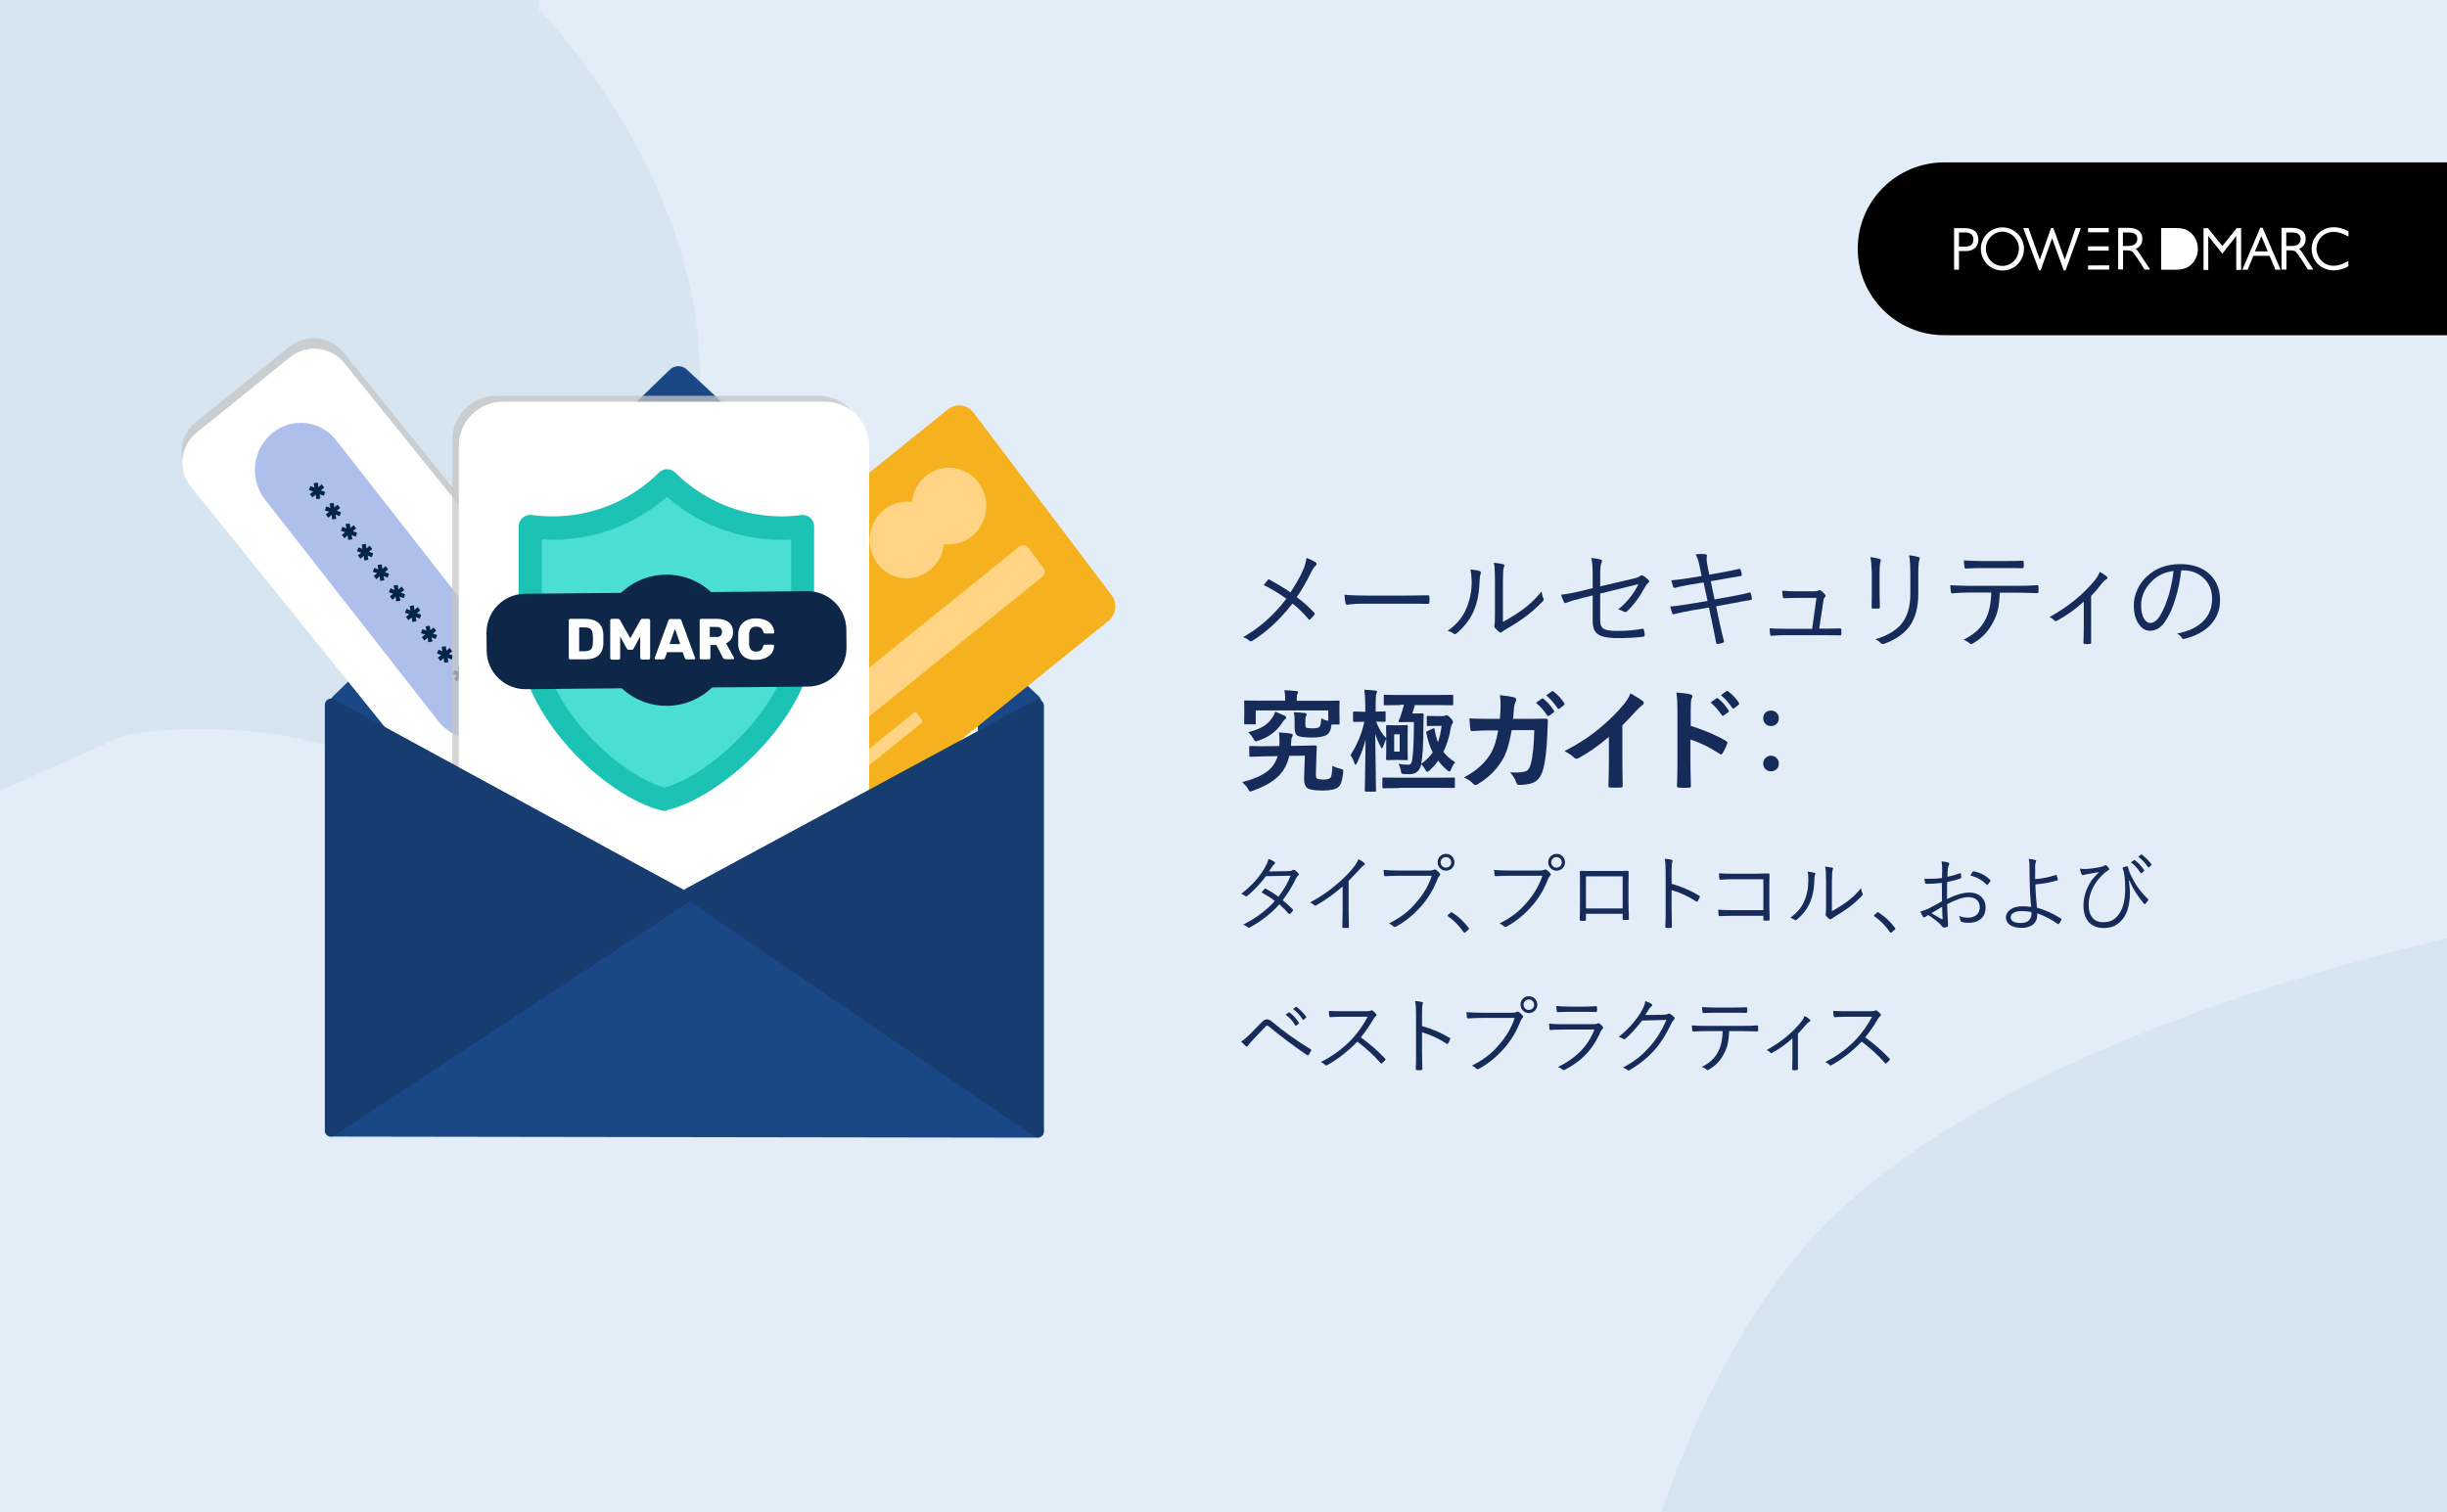 <?xml version="1.0" encoding="UTF-8" standalone="no"?>
<!-- Generator: Adobe Illustrator 26.5.3, SVG Export Plug-In . SVG Version: 6.00 Build 0)  -->

<svg
   version="1.1"
   id="レイヤー_1"
   x="0px"
   y="0px"
   viewBox="0 0 1600 989"
   style="enable-background:new 0 0 1600 989;"
   xml:space="preserve"
   xmlns="http://www.w3.org/2000/svg"
   xmlns:svg="http://www.w3.org/2000/svg"><defs
   id="defs593" />
<style
   type="text/css"
   id="style302">
	.st0{fill:#E3EDF7;}
	.st1{fill:#D7E5F0;}
	.st2{fill:#FFFFFF;}
	.st3{fill:#162B59;}
	.st4{fill:#1A4887;}
	.st5{opacity:0.75;fill:#C7C7C7;}
	.st6{fill:#AFBFEC;}
	.st7{fill:#002548;}
	.st8{fill:#F6B11F;}
	.st9{fill:#FFD484;}
	.st10{opacity:0;}
	.st11{fill:#1C72E3;}
	.st12{opacity:0.2;fill:none;stroke:#0E2647;stroke-width:2.448;stroke-miterlimit:10;}
	.st13{fill:#0E2647;}
	.st14{fill:#4BDED2;}
	.st15{fill:#1CC2B3;}
	.st16{fill:#163C70;}
</style>
<g
   id="g308">
	<g
   id="g306">
		<rect
   class="st0"
   width="1600"
   height="989"
   id="rect304" />
	</g>
</g>
<g
   id="g312">
	<path
   class="st1"
   d="M1600,613.6V989h-513.9c19.9-57,49-120.2,90.7-170.1C1270.7,706.6,1477.9,642.8,1600,613.6z"
   id="path310" />
</g>
<path
   class="st1"
   d="M402.9,408.4c-6.7,9.1-13.5,17.4-20.6,24.8c0,0-8.9,12.6-29.3,25.6c-51.1,36.3-108,37.5-160.7,23.4  c-45.5-7.8-82.2-6.5-111-1.3L0,517.1V0h352.5v6.4C352.5,6.4,551.1,205.6,402.9,408.4z"
   id="path314" />
<g
   id="g346">
	<path
   d="M1600,219.2h-328.8c-31.2,0-56.5-25.3-56.5-56.5v0c0-31.2,25.3-56.5,56.5-56.5H1600V219.2z"
   id="path316" />
	<g
   id="g344">
		<g
   id="g342">
			<path
   class="st2"
   d="M1453.1,160.9l-9.4-11.7h-2.9v27.3h3.1v-22.2l9.2,11.6l9.1-11.6v22.2h3.2v-27.3h-2.9L1453.1,160.9z"
   id="path318" />
			<path
   class="st2"
   d="M1479.4,148.9h-1.5l-11.7,27.5h3.4l3.8-9.1h10.6l3.8,9.1h3.4L1479.4,148.9z M1474.4,164.4l4.2-10l4.2,10     H1474.4z"
   id="path320" />
			<path
   class="st2"
   d="M1504.9,164.5c-0.5-0.7-1-1.3-1.6-1.8c2.8-1.2,4.3-3.4,4.3-6.6c0-4.5-3.3-7.1-9-7.1h-6.8v27.3h3.2v-12.6h1.6     c2.3,0,3.8,0.2,4.7,1.1c0.5,0.5,1.4,1.7,3.5,4.8l4.2,6.7h3.6L1504.9,164.5z M1501.8,160.3c-1.3,0.6-3.2,0.6-5.8,0.6h-1.1V152h3.8     c3.6,0,5.6,1.5,5.6,4.3C1504.3,158.3,1503.4,159.6,1501.8,160.3z"
   id="path322" />
			<path
   class="st2"
   d="M1519.6,153.5c1.8-1.2,3.9-1.9,6.3-1.9c2.6,0,5.5,0.9,8.9,2.7l0.8,0.4v-3.4l-0.3-0.2     c-3.3-1.7-6.3-2.5-9.2-2.5c-4,0-7.6,1.4-10.4,4.2c-2.6,2.6-4.2,6.2-4.2,9.9c0,4.8,2.3,9.2,6.2,11.7c2.4,1.6,5.2,2.4,8.3,2.4     c3,0,6.1-0.8,9.2-2.5l0.3-0.2v-3.4l-0.8,0.4c-3.4,1.9-6.3,2.7-8.9,2.7c-3.1,0-5.9-1.2-7.9-3.3c-2-2.1-3.2-5-3.2-7.9     C1514.7,159,1516.5,155.5,1519.6,153.5z"
   id="path324" />
			<path
   class="st2"
   d="M1431.7,151.6c-2.3-1.8-5-2.5-9.1-2.5h-9.5v27.3h9.5c3.9,0,6.8-0.8,9.1-2.5c3.4-2.5,5.4-6.7,5.4-11.1     S1435.1,154.1,1431.7,151.6z"
   id="path326" />
			<path
   class="st2"
   d="M1378.8,161.1h-13.5v2.8h13.5V161.1z"
   id="path328" />
			<path
   class="st2"
   d="M1284.5,149.2h-6.8v27.2h3.2v-12.2h4.6c4.9,0,8.1-2.9,8.1-7.5C1293.6,153.2,1292,149.2,1284.5,149.2z      M1284.3,161.3h-3.4V152h3.8c3.7,0,5.6,1.5,5.6,4.6C1290.3,159.9,1288.5,161.3,1284.3,161.3z"
   id="path330" />
			<path
   class="st2"
   d="M1319.3,152.9c-2.7-2.7-6.2-4.2-10-4.2c-3.7,0-7.3,1.4-10,4.1c-2.6,2.6-4.1,6.2-4.1,9.9     c0,3.8,1.5,7.4,4.1,10.1c2.6,2.6,6.2,4.1,10,4.1c4.8,0,9-2.2,11.7-6.2c1.6-2.3,2.4-5,2.4-7.9     C1323.4,159,1321.9,155.5,1319.3,152.9z M1316.9,170.6c-2,2.1-4.7,3.3-7.6,3.3c-2.8,0-5.6-1.2-7.6-3.3c-2-2.1-3.2-5-3.2-7.9     c0-3,1.1-5.8,3.2-7.9c2.1-2.1,4.8-3.3,7.6-3.3c2.9,0,5.6,1.2,7.6,3.3c2,2.1,3.2,4.8,3.2,7.9     C1320,165.7,1318.9,168.6,1316.9,170.6z"
   id="path332" />
			<path
   class="st2"
   d="M1350.1,169.8l-7.5-20.7h-1.5l-7.3,20.7l-7.5-20.7h-3.4l10.3,27.7h1.1l7.5-21l7.6,21h1.2l10-27.7h-3.4     L1350.1,169.8z"
   id="path334" />
			<path
   class="st2"
   d="M1398.1,164.5c-0.5-0.7-1-1.3-1.6-1.8c2.8-1.2,4.3-3.4,4.3-6.6c0-4.5-3.3-7.1-9-7.1h-6.8v27.2h3.2v-12.5h1.6     c2.3,0,3.8,0.2,4.7,1.1c0.5,0.5,1.4,1.7,3.5,4.8l4.3,6.7h3.6L1398.1,164.5z M1394.9,160.3c-1.3,0.6-3.2,0.6-5.8,0.6h-1V152h3.8     c3.6,0,5.6,1.5,5.6,4.2C1397.5,158.2,1396.6,159.5,1394.9,160.3z"
   id="path336" />
			<path
   class="st2"
   d="M1378.8,149.1h-13.5v2.8h13.5V149.1z"
   id="path338" />
			<path
   class="st2"
   d="M1365.3,176.3h13.8v-2.8l-13.8,0.1V176.3z"
   id="path340" />
		</g>
	</g>
</g>
<g
   id="g424">
	<path
   class="st3"
   d="M843.8,387.4c3.4-5.2,6.1-9.8,8-14.1c1.4-3.1,2.2-6,2.5-8.5c3,1.2,5,2.2,6.1,3.1c0.4,0.3,0.5,0.6,0.5,0.9   c0,0.4-0.2,0.8-0.6,1.1c-0.7,0.5-1.7,1.9-3.1,4.5c-3,6.2-6.1,11.6-9.3,16.1c4.2,3.1,8,6.5,11.4,10.2c0.2,0.3,0.4,0.5,0.4,0.7   c0,0.2-0.1,0.4-0.3,0.6c-0.4,0.5-1.2,1.5-2.5,2.9c-0.2,0.2-0.5,0.4-0.6,0.4c-0.2,0-0.4-0.1-0.7-0.4c-3.5-4.1-7-7.5-10.5-10.2   c-8,10.3-16.7,18.4-26.1,24.3c-0.5,0.3-0.9,0.4-1.2,0.4c-0.3,0-0.6-0.1-0.9-0.4c-1.3-1.2-2.7-1.9-4.1-2.3   c11-6.3,20.4-14.7,28.3-25.2c-5.3-3.7-10.2-6.7-14.8-8.9c1.8-2.3,2.7-3.4,2.8-3.5c0.2-0.2,0.3-0.2,0.5-0.2c0.1,0,0.4,0.1,0.6,0.2   C835.3,382,839.9,384.7,843.8,387.4z"
   id="path348" />
	<path
   class="st3"
   d="M879.1,388.9c3.4,0.4,8.7,0.6,16.1,0.6h22.4c5.1,0,10.4-0.1,16-0.2c0.2,0,0.3,0,0.3,0c0.5,0,0.7,0.3,0.7,0.9   c0,0.5,0.1,1.1,0.1,1.9c0,0.7,0,1.4-0.1,1.9c0,0.6-0.2,0.9-0.7,0.9c-0.1,0-0.2,0-0.3,0c-3.7-0.1-8.9-0.1-15.8-0.1h-26.9   c-2.9,0-5.5,0.1-7.9,0.4c-0.4,0-0.8,0.1-1.4,0.2c-0.3,0-0.5,0.1-0.6,0.1c-0.6,0-1-0.3-1.2-1C879.5,393.1,879.2,391.2,879.1,388.9z"
   id="path350" />
	<path
   class="st3"
   d="M961.5,372.4c2.6,0.2,4.6,0.6,6.1,1.1c0.5,0.2,0.7,0.5,0.7,1c0,0.2-0.1,0.5-0.2,0.9c-0.4,1-0.6,2.9-0.7,5.7   c-0.3,7.8-1.8,14.5-4.5,20c-2.3,4.7-5.7,9-10.4,13c-0.5,0.4-0.9,0.6-1.2,0.6c-0.3,0-0.5-0.1-0.8-0.3c-1-0.8-2.2-1.4-3.9-1.8   c5.5-4,9.4-8.5,11.7-13.6c2.6-5.6,4-11.9,4-18.9C962.1,376.8,961.9,374.3,961.5,372.4z M982.7,406.7c4.5-2.4,8.6-5,12.4-7.7   c4.5-3.2,8.8-7.2,12.9-12.2c0.2,1.8,0.6,3.3,1.2,4.6c0.1,0.3,0.2,0.6,0.2,0.7c0,0.3-0.2,0.7-0.6,1.1c-4,4.1-7.8,7.5-11.5,10.2   c-4.3,3.1-8.5,5.8-12.7,8.2c-1.3,0.7-2.1,1.3-2.4,1.6c-0.3,0.3-0.7,0.5-1,0.5c-0.3,0-0.6-0.1-0.9-0.4c-1.2-1-2.2-1.9-2.9-2.8   c-0.2-0.3-0.3-0.6-0.3-0.9c0-0.2,0-0.5,0.1-0.9c0.2-0.8,0.3-3.2,0.3-7.2v-20.7c0-6.3-0.2-10.6-0.7-12.8c2.9,0.3,5,0.7,6.1,1   c0.5,0.2,0.8,0.5,0.8,0.9c0,0.3-0.1,0.7-0.4,1.2c-0.4,1-0.6,4.2-0.6,9.7V406.7z"
   id="path352" />
	<path
   class="st3"
   d="M1041.4,384.6v-8.8c0-4.8-0.3-8.5-0.9-10.9c2.6,0.2,4.6,0.6,6.1,1c0.6,0.2,0.9,0.6,0.9,1.1   c0,0.3-0.1,0.6-0.3,0.9c-0.6,1.2-0.9,3.8-0.9,7.8v7.8l21.3-5c2.4-0.5,4.1-1.2,4.9-1.9c0.3-0.2,0.6-0.4,0.9-0.4c0.3,0,0.6,0.1,1,0.3   c1.1,0.6,2.2,1.5,3.4,2.7c0.3,0.3,0.5,0.6,0.5,1c0,0.4-0.2,0.8-0.7,1.1c-0.8,0.7-1.4,1.4-1.8,2.3c-3.6,6.7-7.6,12.1-11.9,16.1   c-0.4,0.4-0.8,0.6-1.2,0.6c-0.3,0-0.5-0.1-0.9-0.3c-1.3-0.7-2.5-1.2-3.8-1.4c5.8-4.7,10.2-10.2,13.3-16.6l-25,6.2v17.7   c0,2.8,0.9,4.6,2.6,5.5c1.5,0.8,4.4,1.2,8.5,1.2c6.1,0,11.6-0.5,16.5-1.4c0.1,0,0.3,0,0.4,0c0.4,0,0.6,0.3,0.7,1   c0.3,1.8,0.4,2.9,0.4,3.3c0,0.6-0.4,0.9-1.1,0.9c-4.7,0.6-10.2,0.9-16.6,0.9c-6.7,0-11.1-1-13.4-2.9c-1.9-1.6-2.9-4.3-2.9-8.2   v-16.8l-6.2,1.5c-4.8,1.2-8.5,2.3-11,3.3c-0.3,0.1-0.6,0.2-0.8,0.2c-0.3,0-0.6-0.2-0.8-0.7c-0.6-1.1-1.2-2.7-1.9-4.8   c3.5-0.3,8-1.2,13.6-2.5L1041.4,384.6z"
   id="path354" />
	<path
   class="st3"
   d="M1112.6,376.7l-1.3-6.4c-0.6-3.2-1.5-5.8-2.6-7.8c1.1-0.1,2.2-0.2,3.5-0.2c1,0,1.9,0,2.7,0.1   c0.8,0.1,1.2,0.4,1.2,1c0,0.1,0,0.2,0,0.3c-0.1,0.6-0.2,1.2-0.2,1.8c0,1.1,0.2,2.5,0.5,4.1l1.2,6.2l8.5-1.5c5.2-1,8.9-1.7,11.2-2.3   c0.1,0,0.2,0,0.2,0c0.3,0,0.5,0.2,0.6,0.5c0.4,1.3,0.7,2.4,0.8,3.4c0,0.1,0,0.1,0,0.2c0,0.3-0.2,0.5-0.7,0.6   c-6.6,1.1-10.3,1.8-11.1,1.9l-8.5,1.5l2.5,11.9l12.2-2.2c4.2-0.8,7.7-1.5,10.6-2.3c0.2,0,0.3,0,0.4,0c0.3,0,0.4,0.2,0.5,0.6   c0.2,0.9,0.5,1.9,0.7,3.2c0,0.1,0,0.1,0,0.2c0,0.5-0.2,0.8-0.7,0.9c-2.8,0.4-6.4,1-10.7,1.9l-12,2.2l2.1,10c0.8,3.8,1.8,8.1,3,12.7   c0,0.1,0.1,0.3,0.1,0.4c0,0.4-0.2,0.6-0.6,0.7c-1,0.4-2.1,0.6-3.5,0.8c-0.2,0-0.3,0-0.4,0c-0.4,0-0.7-0.3-0.7-0.8   c-0.6-3-1.4-7.2-2.5-12.7l-2.2-10.3l-11.9,2c-3,0.5-6.6,1.3-10.8,2.3c-0.2,0.1-0.4,0.1-0.5,0.1c-0.4,0-0.6-0.2-0.8-0.7   c-0.5-1.3-0.9-2.8-1.3-4.3c3.2-0.3,7.4-0.9,12.4-1.7l12-2l-2.6-12.1l-8.5,1.4c-4.3,0.7-7.7,1.4-10.2,2.1c-0.2,0-0.3,0.1-0.4,0.1   c-0.3,0-0.5-0.2-0.7-0.6c-0.4-1.1-0.8-2.6-1.3-4.4c3-0.2,6.9-0.7,11.9-1.5L1112.6,376.7z"
   id="path356" />
	<path
   class="st3"
   d="M1189.5,411.1h4l9.3-0.1c0.2,0,0.3,0,0.4,0c0.5,0,0.8,0.3,0.8,1v2.6c0,0.5-0.1,0.7-0.2,0.8   c-0.1,0.1-0.4,0.1-0.8,0.1c-4.6-0.1-7.8-0.1-9.8-0.1h-25.5c-3.6,0-6.7,0.1-9.3,0.4c-0.1,0-0.2,0-0.2,0c-0.5,0-0.7-0.4-0.8-1.1   c-0.2-0.9-0.3-2.1-0.3-3.8c2.7,0.2,6.2,0.3,10.4,0.3h17.4l2.8-20.2h-12.3c-3.3,0-6.1,0.1-8.6,0.2c-0.1,0-0.2,0-0.3,0   c-0.5,0-0.7-0.3-0.8-0.9c-0.2-1-0.3-2.3-0.4-4c3.3,0.3,6.7,0.4,10.2,0.4h10.7c1.3,0,2.2-0.2,2.9-0.6c0.3-0.1,0.5-0.2,0.7-0.2   c0.3,0,0.5,0.1,0.8,0.3c1.1,0.8,2,1.7,2.7,2.6c0.2,0.3,0.4,0.6,0.4,0.9c0,0.3-0.2,0.6-0.5,0.9c-0.6,0.5-0.9,1.4-1,2.8L1189.5,411.1   z"
   id="path358" />
	<path
   class="st3"
   d="M1223,364.3c2.2,0.3,4.2,0.7,6,1.2c0.5,0.2,0.8,0.5,0.8,1c0,0.2,0,0.5-0.1,0.7c-0.5,0.9-0.7,3.5-0.7,7.7v12.3   c0,3.3,0.1,6.5,0.2,9.7c0,0.8-0.4,1.1-1.1,1.1h-3.4c-0.6,0-0.9-0.3-0.9-0.9c0-0.1,0-0.2,0-0.2c0.1-4.3,0.1-7.7,0.1-10v-12   C1223.8,370.5,1223.5,367,1223,364.3z M1226.3,418c7.6-2.2,13.3-5.6,17-10c3.9-4.8,5.8-11.3,5.8-19.6v-12.5   c0-6.1-0.3-10.4-0.8-12.8c2.4,0.3,4.5,0.7,6.2,1.2c0.5,0.2,0.7,0.5,0.7,1c0,0.3-0.1,0.5-0.2,0.9c-0.5,1-0.7,4.2-0.7,9.6V388   c0,9.5-2.1,17-6.3,22.3c-3.8,4.7-9.2,8.3-16,10.7c-0.3,0.1-0.6,0.2-0.9,0.2c-0.4,0-0.8-0.2-1.2-0.5   C1229,419.7,1227.8,418.8,1226.3,418z"
   id="path360" />
	<path
   class="st3"
   d="M1307.6,387.5c-0.2,4.6-0.6,8.4-1.3,11.4c-0.7,2.9-1.7,5.5-3.1,8c-3,5.9-7.3,10.5-12.9,13.7   c-0.6,0.4-1.1,0.6-1.5,0.6c-0.3,0-0.6-0.1-0.8-0.4c-0.9-0.8-2.2-1.6-4.1-2.4c3.8-2,6.9-4.1,9.2-6.3c2-1.9,3.7-4.3,5.1-7   c2.4-4.4,3.6-10.3,3.8-17.6h-14.9c-2.9,0-6.4,0.2-10.5,0.5c0,0-0.1,0-0.2,0c-0.4,0-0.7-0.4-0.8-1.1c-0.2-1-0.3-2.4-0.4-4.2   c3.5,0.2,7.5,0.4,12,0.4h31.6c5.1,0,9.5-0.1,13.3-0.4c0.5,0,0.8,0.4,0.8,1.2v3.1c0,0.6-0.3,0.9-1,0.9c-5.5-0.2-9.9-0.3-13-0.3   H1307.6z M1284.1,366.5c3.6,0.2,7.5,0.4,11.8,0.4h14.2c5.6,0,9.7-0.1,12.3-0.2c0.1,0,0.2,0,0.2,0c0.4,0,0.6,0.3,0.6,1   c0,0.5,0.1,1,0.1,1.5c0,0.5,0,1-0.1,1.4c0,0.7-0.3,1-0.9,1c-2.6-0.1-6.7-0.1-12.3-0.1h-14.2c-3.8,0-7.3,0.1-10.4,0.3   c-0.1,0-0.2,0-0.2,0c-0.4,0-0.7-0.3-0.7-1C1284.3,369.4,1284.1,368,1284.1,366.5z"
   id="path362" />
	<path
   class="st3"
   d="M1367.3,389.7v20.4c0,4.7,0,8.1,0,10.2c0,0.1,0,0.1,0,0.2c0,0.4-0.3,0.6-0.8,0.6c-0.5,0-1.1,0.1-1.7,0.1   c-0.6,0-1.2,0-1.7-0.1c-0.5,0-0.8-0.3-0.8-0.9c0.1-3.4,0.2-6.8,0.2-10.1v-16.7c-5.1,4.8-11,9-17.8,12.7c-0.2,0.1-0.4,0.1-0.6,0.1   c-0.3,0-0.6-0.1-0.8-0.4c-0.9-1-1.9-1.7-3.3-2.2c12.1-6.7,22-14.7,29.7-24.1c1.4-1.7,2.5-3.5,3.2-5.5c1.9,0.9,3.4,1.9,4.6,3.1   c0.4,0.4,0.5,0.7,0.5,0.9c0,0.3-0.2,0.6-0.7,0.8c-0.8,0.4-1.9,1.4-3.1,2.9C1371.2,385.7,1368.8,388.2,1367.3,389.7z"
   id="path364" />
	<path
   class="st3"
   d="M1426.2,373.1c-0.7,6.6-2,12.8-3.9,18.9c-1.6,5.2-3.5,9.6-5.7,13c-2.9,5-6.5,7.5-10.7,7.5   c-3.1,0-5.7-1.6-7.8-4.9c-1.9-3.1-2.9-7-2.9-11.7c0-3.6,0.8-7.2,2.5-10.7c1.5-3.1,3.5-5.9,6-8.2c5.8-5.4,13.1-8.1,21.9-8.1   c8.6,0,15.3,2.5,20,7.4c4,4.2,6,9.6,6,16.1c0,6.6-2.2,12.1-6.5,16.5c-4,4.1-9.6,7.1-16.8,8.9c-0.3,0.1-0.5,0.1-0.6,0.1   c-0.5,0-0.9-0.3-1.2-0.9c-0.6-1-1.6-1.9-2.9-2.7c7.8-1.5,13.7-4.4,17.6-8.7c3.5-3.8,5.2-8.5,5.2-14.2c0-5.7-2.1-10.4-6.2-13.9   c-3.5-3-7.7-4.5-12.7-4.5H1426.2z M1421.2,373.4c-5.8,0.7-10.5,3-14.2,6.7c-4.7,4.6-7,9.9-7,15.8c0,3.9,0.7,6.9,2.2,9.1   c1.1,1.6,2.3,2.4,3.7,2.4c2.5,0,4.8-1.8,6.8-5.3c2.2-3.8,4-8.4,5.6-13.7C1419.7,383.1,1420.7,378.1,1421.2,373.4z"
   id="path366" />
	<path
   class="st3"
   d="M812.2,511.5c7.4-1.9,12.9-4.3,16.5-7.1c3.3-2.6,5.5-5.9,6.7-9.9l-7.9,0.1c-4.8,0.1-8.1,0.2-9.7,0.3   c-0.4,0-0.7,0-0.8-0.1c-0.1-0.1-0.1-0.3-0.1-0.7l-0.1-5.5c0-0.3,0.1-0.5,0.2-0.6c0.1-0.1,0.3-0.1,0.7-0.1l5.5,0.1   c1.3,0,2.6,0,4.2,0l9.1-0.1c0.1-1.1,0.1-2,0.1-2.8c0-2.7-0.1-4.7-0.4-6.1c2.9,0.1,5.5,0.4,7.6,0.7c1,0.1,1.5,0.5,1.5,1   c0,0.4-0.2,0.8-0.5,1.4c-0.3,0.5-0.5,1.7-0.6,3.7l-0.1,2l5.6-0.1c3,0,5.8-0.1,8.3-0.2c1.4,0,2.2,0,2.2,0c0.5,0,0.8,0.3,0.8,0.8   c-0.1,1.3-0.2,3.7-0.3,7.2l-0.3,10.7c0,0.2,0,0.5,0,0.7c0,1,0.2,1.7,0.6,2.1c0.5,0.5,2.1,0.8,4.6,0.8c2.5,0,4-0.5,4.6-1.6   c0.5-1.2,0.9-3.6,1-7.4c1.6,0.9,3.4,1.5,5.4,2c0.8,0.2,1.3,0.4,1.4,0.5c0.2,0.2,0.3,0.5,0.3,0.9c0,0.2,0,0.6-0.1,1.4   c-0.5,4.7-1.5,7.8-3.1,9.1c-1.9,1.5-5.2,2.3-10.1,2.3c-5.5,0-8.9-0.6-10.3-1.7c-1.4-1.2-2.1-3.3-2-6.3l0.5-14.8l-10.2,0.1   c-1.3,5.9-4.1,10.8-8.4,14.5c-3.7,3.2-8.9,6-15.6,8.4c-0.8,0.3-1.4,0.4-1.6,0.4s-0.5-0.2-0.7-0.5c0,0-0.3-0.5-0.8-1.4   C815.2,514.5,813.9,513,812.2,511.5z M863.9,469.8c1.3,0.7,2.9,1.3,4.6,1.6v-6.8h-47.4v8.3c0,0.4,0,0.6-0.1,0.7s-0.3,0.1-0.7,0.1   h-6c-0.4,0-0.6,0-0.7-0.1c-0.1-0.1-0.1-0.3-0.1-0.7l0.1-7.6v-2.4l-0.1-4c0-0.4,0-0.6,0.1-0.7c0.1-0.1,0.3-0.1,0.7-0.1l9.6,0.1h16.4   v-2.1c0-1.6-0.2-3.2-0.5-4.7c2.8,0.1,5.4,0.2,7.8,0.5c0.8,0.1,1.2,0.3,1.2,0.6c0,0.3-0.2,0.8-0.5,1.4c-0.2,0.5-0.4,1.3-0.4,2.4v2   h17.6l9.6-0.1c0.4,0,0.6,0,0.7,0.1c0.1,0.1,0.1,0.3,0.1,0.7l-0.1,3.4v3l0.1,7.6c0,0.4,0,0.6-0.1,0.7s-0.3,0.1-0.6,0.1h-4.6   c-0.3,3.5-1.3,5.8-3.2,6.8c-2,1.2-5.2,1.7-9.6,1.7c-4.8,0-8-0.4-9.6-1.3c-1.2-0.8-1.7-2.5-1.7-5.3v-3.8c0-2.6-0.2-4.6-0.5-6.1   c2.8,0.1,5.1,0.2,7.2,0.5c0.8,0.1,1.2,0.3,1.2,0.7c0,0.5-0.2,1-0.5,1.5c-0.3,0.3-0.4,1.7-0.4,4.1v1c0,1.2,0.2,2,0.7,2.3   c0.5,0.3,1.9,0.4,4.4,0.4c2.1,0,3.5-0.3,4.2-1C863.4,474.5,863.8,472.7,863.9,469.8z M833.8,465.4c2.6,1,4.6,1.9,6,2.6   c0.8,0.4,1.2,0.9,1.2,1.3c0,0.4-0.3,0.8-1,1.3c-0.5,0.4-1.2,1.4-2.2,2.9c-3.3,4.9-8.3,8.6-15.1,10.9c-0.8,0.3-1.4,0.4-1.7,0.4   c-0.4,0-0.9-0.6-1.6-1.9c-1-1.7-2.1-3.1-3.3-4c4.3-1.2,7.5-2.4,9.8-3.8c2.3-1.4,4.2-3.1,5.6-5.2   C832.6,468.4,833.4,466.9,833.8,465.4z"
   id="path368" />
	<path
   class="st3"
   d="M883,493.8c4.4-6.7,7.4-14,9.1-21.8h-0.1l-6.6,0.1c-0.5,0-0.7-0.3-0.7-0.8v-5.2c0-0.5,0.2-0.8,0.7-0.8l6.6,0.2   h0.7v-4c0-3.9-0.2-7.4-0.6-10.4c2.4,0.1,4.7,0.2,7.2,0.5c0.7,0.1,1.1,0.3,1.1,0.7c0,0.4-0.2,0.9-0.5,1.6c-0.3,0.6-0.4,3.1-0.4,7.4   v4.1l5.7-0.2c0.4,0,0.7,0,0.7,0.1c0.1,0.1,0.1,0.3,0.1,0.7v5.2c0,0.4,0,0.6-0.1,0.7c-0.1,0.1-0.3,0.1-0.7,0.1c0,0-0.6,0-1.6,0   c-1.1,0-2.4-0.1-3.8-0.1c1.7,4.5,3.9,8.2,6.6,10.9v-1.4l-0.1-6.4c0-0.5,0.2-0.8,0.7-0.8l4.6,0.1h3.6l4.5-0.1c0.4,0,0.6,0,0.7,0.1   c0.1,0.1,0.1,0.3,0.1,0.7l-0.1,6.4v8.5l0.1,6.4c0,0.4,0,0.6-0.1,0.7c-0.1,0.1-0.3,0.1-0.7,0.1l-4.5-0.1h-3.6l-4.6,0.1   c-0.5,0-0.7-0.3-0.7-0.8l0.1-6.4v-6.8c-1,2.5-1.7,4.2-2,5c-0.3,0.9-0.5,1.3-0.8,1.3s-0.5-0.4-0.9-1.2c-1.4-2.6-2.6-5.4-3.5-8.2   l0.5,36.9c0,0.4,0,0.6-0.1,0.7c-0.1,0.1-0.3,0.1-0.6,0.1h-5.8c-0.4,0-0.6,0-0.7-0.1c-0.1-0.1-0.1-0.3-0.1-0.7c0-0.1,0-1.9,0.1-5.2   c0.2-10.2,0.3-19.6,0.4-28.1c-1.3,5.3-3.2,10.4-5.6,15.3c-0.4,0.8-0.7,1.2-1,1.2c-0.2,0-0.5-0.4-0.8-1.3   C884.9,497,884.1,495.3,883,493.8z M914.7,515.4l-10,0.1c-0.4,0-0.7-0.1-0.7-0.2c-0.1-0.1-0.1-0.3-0.1-0.7v-5.3   c0-0.4,0-0.6,0.1-0.7c0.1-0.1,0.3-0.1,0.7-0.1l10,0.1h25.8l10-0.1c0.4,0,0.7,0,0.7,0.1c0.1,0.1,0.1,0.3,0.1,0.6v5.3   c0,0.4-0.1,0.7-0.2,0.7c-0.1,0.1-0.3,0.1-0.7,0.1l-10-0.1H914.7z M915.6,461.1l-10,0.1c-0.4,0-0.6,0-0.7-0.1   c-0.1-0.1-0.1-0.3-0.1-0.6v-5.3c0-0.4,0-0.6,0.1-0.7s0.3-0.1,0.7-0.1l10,0.1h23.8l10-0.1c0.4,0,0.6,0,0.7,0.1   c0.1,0.1,0.1,0.3,0.1,0.6v5.3c0,0.4,0,0.6-0.1,0.7c-0.1,0.1-0.3,0.1-0.7,0.1l-10-0.1h-14.3c-0.3,1.4-0.9,3.3-1.7,5.5h3.1l3.5-0.1   c0.6,0,0.9,0.3,0.9,0.9c-0.1,2.1-0.2,4.9-0.2,8.4c0,11.1-0.5,19-1.4,23.7c3-2.1,5.5-4.6,7.5-7.4c-1.9-3.8-3.3-8.1-4.2-12.9   c0-0.2,0-0.3,0-0.4c0-0.3,0.3-0.6,0.9-0.8l3.3-1.5c0.4-0.2,0.6-0.3,0.8-0.3c0.2,0,0.3,0.2,0.4,0.6c0.5,3.1,1.2,6,2.2,8.6   c1.1-2.9,1.9-6.5,2.4-10.7h-3.5l-5.4,0.1c-0.4,0-0.6,0-0.7-0.1c-0.1-0.1-0.1-0.3-0.1-0.7V469c0-0.4,0-0.6,0.1-0.7   c0.1-0.1,0.3-0.1,0.6-0.1l5.4,0.1h4.4c0.5,0,1-0.1,1.4-0.3c0.4-0.2,0.7-0.3,1-0.3c0.6,0,1.5,0.6,2.7,1.9c1.1,1.2,1.6,2.1,1.6,2.6   c0,0.3-0.2,0.8-0.6,1.3c-0.4,0.5-0.7,1.2-0.8,2.2c-1,6-2.7,11.4-4.9,16c1.9,2.5,4.5,4.8,7.7,6.8c-1,1.1-1.9,2.6-2.6,4.5   c-0.4,1-0.8,1.5-1.2,1.5c-0.3,0-0.9-0.3-1.6-0.9c-2.1-1.9-4.1-3.9-5.7-6.2c-1.5,2.2-3.4,4.3-5.6,6.4c-0.8,0.7-1.3,1-1.6,1   c-0.3,0-0.7-0.5-1.3-1.5c-0.8-1.4-1.6-2.6-2.6-3.5c-0.9,4.3-3.5,6.5-7.7,6.5c-1.7,0-2.9,0-3.7-0.1c-0.8,0-1.3-0.2-1.5-0.5   c-0.1-0.2-0.3-0.9-0.5-2c-0.3-1.6-0.8-3-1.5-4.2c1.9,0.4,4.1,0.6,6.4,0.6c1,0,1.6-0.4,2-1.1c0.3-0.5,0.5-1.5,0.7-3   c0.6-4.2,1-12.2,1-23.8h-5.4l-3.8,0.1c-0.5,0-0.8-0.2-0.8-0.6c0-0.1,0-0.3,0.1-0.5c0.5-1.1,1-2.1,1.2-3c0.9-2.8,1.7-5.2,2.2-7.3   H915.6z M915.2,491.5v-11.3h-3.6v11.3H915.2z"
   id="path370" />
	<path
   class="st3"
   d="M980.7,470.2c0.3-3.5,0.5-6.8,0.5-9.8c0-2-0.2-4-0.5-5.8c4.1,0.4,7.2,0.9,9.5,1.5c0.8,0.3,1.2,0.8,1.2,1.5   c0,0.5-0.1,0.9-0.4,1.4c-0.5,0.8-0.8,2-1,3.4c0,0.5-0.1,1.7-0.3,3.6c-0.1,1.4-0.2,2.8-0.4,4.1h11.1l10.2-0.1c1,0,1.5,0.3,1.5,1   c0,0.4,0,1.4-0.1,3c-0.1,2.3-0.2,3.8-0.2,4.7c-0.4,10.9-1.3,18.9-2.7,24c-0.8,3-1.9,5.3-3.4,6.9c-1.3,1.4-3.1,2.4-5.2,2.9   c-2,0.5-4.5,0.8-7.3,0.8c-0.9,0-1.5-0.5-1.7-1.5c-1-2.7-2.4-4.9-4.2-6.7c1.2,0.1,2.3,0.1,3.2,0.1c2.9,0,5.1-0.2,6.7-0.7   c1.1-0.3,1.9-0.9,2.4-1.7c0.5-0.7,1-1.9,1.4-3.4c1.3-5.3,2-12.6,2.2-21.9h-14.8c-1.5,9-3.6,15.8-6.5,20.2c-3.7,6-8.8,11-15.5,15   c-0.5,0.4-1.1,0.7-1.6,0.7c-0.5,0-1-0.3-1.5-0.8c-1.5-1.7-3.6-3.1-6.1-4.2c7.4-3.8,13.1-8.7,17.1-14.9c2.4-3.9,4.2-9.2,5.3-15.8   h-6.6c-3.2,0-6.7,0.1-10.5,0.4c-0.1,0-0.1,0-0.2,0c-0.5,0-0.9-0.4-0.9-1.2c-0.2-1.2-0.4-3.6-0.6-7.1c3.1,0.2,7.1,0.3,12.1,0.3   H980.7z M1004.3,459.6l3.8-2.7c0.2-0.1,0.3-0.2,0.5-0.2s0.4,0.1,0.6,0.3c2.5,1.9,4.8,4.5,6.9,7.8c0.1,0.2,0.2,0.4,0.2,0.5   c0,0.2-0.1,0.4-0.4,0.6l-3.1,2.2c-0.2,0.2-0.4,0.2-0.6,0.2c-0.2,0-0.4-0.2-0.6-0.5C1009.4,464.5,1006.9,461.7,1004.3,459.6z    M1011,454.7l3.7-2.6c0.2-0.1,0.3-0.2,0.5-0.2c0.2,0,0.3,0.1,0.6,0.3c2.8,2.1,5.1,4.7,7,7.6c0.1,0.2,0.2,0.4,0.2,0.6   c0,0.3-0.1,0.5-0.4,0.7l-2.9,2.3c-0.2,0.2-0.4,0.2-0.6,0.2c-0.2,0-0.5-0.2-0.7-0.5C1016.2,459.9,1013.8,457.1,1011,454.7z"
   id="path372" />
	<path
   class="st3"
   d="M1060.8,474.4v24.2c0,4.3,0.1,9.3,0.2,15.2c0,0.1,0,0.2,0,0.2c0,0.7-0.4,1-1.1,1c-1.2,0.1-2.4,0.1-3.6,0.1   c-1.2,0-2.4,0-3.6-0.1c-0.7,0-1-0.3-1-0.9c0,0,0-0.1,0-0.2c0-1.1,0.1-3.8,0.2-8.1c0.1-2.8,0.1-5.1,0.1-6.9v-17   c-7.3,6.2-14,10.8-20.1,14c-0.3,0.2-0.7,0.3-1.1,0.3c-0.5,0-1-0.2-1.5-0.7c-1.4-1.4-3.5-2.8-6.3-4.3c8.6-4.4,16.3-9.4,23-15   c5.9-4.9,11.1-10,15.5-15.3c2.1-2.5,3.7-5,4.6-7.5c3.8,2.2,6.5,3.9,8.1,5.1c0.4,0.3,0.6,0.6,0.6,1.1c0,0.6-0.3,1.2-1,1.6   c-1.1,0.7-2.5,2.1-4.3,4C1066.8,468.2,1064,471.2,1060.8,474.4z"
   id="path374" />
	<path
   class="st3"
   d="M1105.3,474.6c9.2,2.9,16.9,6.2,23.2,9.9c0.6,0.3,1,0.7,1,1.2c0,0.2,0,0.4-0.1,0.6c-0.9,2.3-1.9,4.4-3.1,6.3   c-0.3,0.5-0.6,0.8-1,0.8c-0.3,0-0.6-0.1-0.8-0.4c-6.8-4.4-13.2-7.5-19.2-9.4v16.1c0,2.7,0.1,7.4,0.3,14.3c0,0.1,0,0.2,0,0.2   c0,0.6-0.4,0.9-1.3,0.9c-1.1,0.1-2.2,0.1-3.2,0.1c-1.1,0-2.2,0-3.2-0.1c-0.9,0-1.4-0.4-1.4-1.1c0.2-4.7,0.3-9.5,0.3-14.4v-35.9   c0-4.4-0.2-8-0.7-10.8c4.3,0.3,7.3,0.7,9.1,1.2c0.9,0.2,1.4,0.6,1.4,1.2c0,0.4-0.2,1-0.6,1.7c-0.3,0.6-0.5,2.9-0.5,6.8V474.6z    M1118.5,459.4l3.8-2.7c0.2-0.1,0.3-0.2,0.5-0.2c0.2,0,0.4,0.1,0.6,0.3c2.5,1.9,4.8,4.5,6.9,7.8c0.1,0.2,0.2,0.4,0.2,0.5   c0,0.2-0.1,0.4-0.4,0.6l-3.1,2.2c-0.2,0.2-0.4,0.2-0.6,0.2c-0.2,0-0.4-0.2-0.6-0.5C1123.6,464.4,1121.1,461.6,1118.5,459.4z    M1125.2,454.6l3.7-2.6c0.2-0.1,0.3-0.2,0.5-0.2c0.2,0,0.4,0.1,0.6,0.3c2.8,2.1,5.1,4.6,7,7.5c0.1,0.2,0.2,0.4,0.2,0.6   c0,0.3-0.1,0.5-0.4,0.7l-2.9,2.3c-0.2,0.1-0.4,0.2-0.6,0.2c-0.3,0-0.5-0.2-0.7-0.5C1130.5,459.7,1128,456.9,1125.2,454.6z"
   id="path376" />
	<path
   class="st3"
   d="M1158,464.7c1.6,0,2.8,0.5,3.8,1.6c0.9,1,1.3,2.1,1.3,3.4c0,1.6-0.5,2.9-1.6,3.8c-1,0.9-2.1,1.3-3.5,1.3   c-1.6,0-2.8-0.5-3.8-1.6c-0.9-1-1.3-2.1-1.3-3.5c0-1.5,0.5-2.8,1.6-3.8C1155.5,465.1,1156.6,464.7,1158,464.7z M1158,494.2   c1.5,0,2.8,0.6,3.8,1.7c0.9,1,1.3,2.1,1.3,3.4c0,1.6-0.5,2.9-1.6,3.9c-1,0.8-2.1,1.2-3.5,1.2c-1.6,0-2.8-0.5-3.8-1.6   c-0.9-0.9-1.3-2.1-1.3-3.5c0-1.5,0.5-2.7,1.6-3.7C1155.5,494.7,1156.6,494.2,1158,494.2z"
   id="path378" />
	<path
   class="st3"
   d="M838.7,588.7c2.5,2,4.7,4.1,6.6,6c0.1,0.1,0.2,0.3,0.2,0.4s-0.1,0.3-0.2,0.6c-0.4,0.6-1,1.3-1.8,1.9   c-0.2,0.1-0.4,0.2-0.5,0.2c-0.1,0-0.3-0.1-0.4-0.3c-1.9-2.2-3.9-4.2-6.1-6.1c-5.2,5.9-11.6,10.9-19.1,15c-0.3,0.2-0.6,0.3-0.8,0.3   c-0.2,0-0.5-0.1-0.7-0.3c-0.8-0.7-1.8-1.3-3.1-1.7c8.5-4.3,15.4-9.4,20.7-15.5c-2.3-1.9-5.2-3.7-8.6-5.6c0.6-0.9,1.3-1.6,1.9-2.2   c0.2-0.2,0.4-0.3,0.5-0.3c0.1,0,0.2,0,0.4,0.1c2.1,1.1,4.9,2.8,8.2,5.2c3.3-4.2,6-8.8,8-13.7l-16.2,0.3c-3.6,4.9-7.6,9.1-12,12.8   c-0.3,0.3-0.6,0.4-0.9,0.4c-0.2,0-0.4-0.1-0.6-0.2c-0.7-0.6-1.5-1.1-2.6-1.5c6.8-5.2,12-11,15.6-17.4c1-1.8,1.8-3.6,2.2-5.4   c1.3,0.4,2.6,1,3.9,1.9c0.3,0.2,0.4,0.4,0.4,0.7c0,0.3-0.2,0.6-0.5,0.9c-0.6,0.4-1.1,1.1-1.6,1.9c-0.6,0.9-1.2,1.8-1.9,2.8   l12.5-0.2c1.5-0.1,2.5-0.3,2.9-0.6c0.3-0.2,0.5-0.3,0.8-0.3c0.2,0,0.5,0.1,0.7,0.2c0.7,0.4,1.5,1.1,2.4,2.2   c0.2,0.2,0.3,0.4,0.3,0.6c0,0.3-0.2,0.6-0.5,0.8c-0.6,0.4-1,1-1.3,1.7C845,579.5,842.1,584.3,838.7,588.7z"
   id="path380" />
	<path
   class="st3"
   d="M881.8,576.1v20c0,3.1,0.1,6.4,0.2,10c0,0.1,0,0.1,0,0.2c0,0.3-0.2,0.5-0.6,0.5c-0.5,0-1.1,0.1-1.6,0.1   c-0.5,0-1.1,0-1.6-0.1c-0.4,0-0.5-0.2-0.5-0.6c0.1-4.3,0.2-7.6,0.2-9.8v-16.7c-5.2,4.6-10.9,8.7-17.3,12.4   c-0.2,0.1-0.4,0.2-0.5,0.2c-0.2,0-0.5-0.1-0.8-0.4c-0.6-0.6-1.5-1.2-2.7-1.7c6.6-3.6,12.3-7.5,17.1-11.6c4.3-3.7,7.9-7.2,10.7-10.6   c2.1-2.5,3.3-4.6,3.8-6.2c1.8,0.9,3.1,1.8,3.8,2.5c0.2,0.2,0.4,0.5,0.4,0.8c0,0.3-0.2,0.6-0.6,0.8c-0.7,0.3-1.7,1.3-3.1,2.9   C886.4,571.2,884.1,573.8,881.8,576.1z"
   id="path382" />
	<path
   class="st3"
   d="M904.6,568.9c3,0.3,6.5,0.4,10.6,0.4h19.5c1.2,0,2.2-0.2,2.8-0.5c0.2-0.1,0.4-0.2,0.6-0.2   c0.3,0,0.5,0.1,0.8,0.2c0.9,0.6,1.7,1.4,2.5,2.3c0.2,0.3,0.3,0.5,0.3,0.8c0,0.3-0.2,0.6-0.5,0.9c-0.4,0.4-0.8,1-1.2,1.9   c-2.6,6.8-6.2,12.8-10.8,18c-5,5.6-10.4,10-16.3,13.2c-0.3,0.2-0.6,0.3-0.9,0.3c-0.4,0-0.7-0.1-0.9-0.4c-0.8-0.8-1.7-1.4-2.9-1.9   c4.2-2.1,7.8-4.4,10.8-6.8c2.3-1.8,4.6-4.1,6.9-6.8c4.7-5.3,8.2-11.2,10.3-17.6h-21.1c-3.2,0-6.3,0.1-9.2,0.3c-0.1,0-0.2,0-0.2,0   c-0.4,0-0.7-0.3-0.8-0.9c0-0.1,0-0.7-0.1-1.8C904.7,569.8,904.6,569.2,904.6,568.9z M945.5,558.4c1.6,0,3,0.6,4.1,1.8   c0.9,1.1,1.4,2.3,1.4,3.7c0,1.6-0.6,3-1.8,4.1c-1.1,0.9-2.3,1.4-3.7,1.4c-1.6,0-3-0.6-4.1-1.8c-0.9-1.1-1.4-2.3-1.4-3.7   c0-1.6,0.6-3,1.8-4.1C942.8,558.9,944.1,558.4,945.5,558.4z M945.5,560.5c-1,0-1.9,0.4-2.6,1.1c-0.6,0.7-0.9,1.4-0.9,2.3   c0,1,0.4,1.9,1.1,2.6c0.7,0.6,1.4,0.9,2.3,0.9c1,0,1.9-0.4,2.6-1.1c0.6-0.7,0.9-1.4,0.9-2.3c0-1-0.4-1.9-1.1-2.6   C947.2,560.8,946.4,560.5,945.5,560.5z"
   id="path384" />
	<path
   class="st3"
   d="M949,596.5c0.1,0,0.3,0.1,0.6,0.3c4,2.5,7.5,5.8,10.6,9.9c0.2,0.3,0.3,0.5,0.3,0.7c0,0.2-0.1,0.4-0.4,0.6   l-2,1.7c-0.3,0.2-0.4,0.3-0.5,0.3c-0.2,0-0.4-0.1-0.6-0.4c-3-4.3-6.4-7.7-10.1-10.3c-0.3-0.2-0.4-0.3-0.4-0.4   c0-0.1,0.1-0.3,0.3-0.6l1.7-1.5C948.7,596.6,948.9,596.5,949,596.5z"
   id="path386" />
	<path
   class="st3"
   d="M976.9,568.9c3,0.3,6.5,0.4,10.6,0.4h19.5c1.2,0,2.2-0.2,2.8-0.5c0.2-0.1,0.4-0.2,0.6-0.2   c0.3,0,0.5,0.1,0.8,0.2c0.9,0.6,1.7,1.4,2.5,2.3c0.2,0.3,0.3,0.5,0.3,0.8c0,0.3-0.2,0.6-0.5,0.9c-0.4,0.4-0.8,1-1.2,1.9   c-2.6,6.8-6.2,12.8-10.8,18c-5,5.6-10.4,10-16.3,13.2c-0.3,0.2-0.6,0.3-0.9,0.3c-0.4,0-0.7-0.1-0.9-0.4c-0.8-0.8-1.7-1.4-2.9-1.9   c4.2-2.1,7.8-4.4,10.8-6.8c2.3-1.8,4.6-4.1,6.9-6.8c4.7-5.3,8.2-11.2,10.3-17.6h-21.1c-3.2,0-6.3,0.1-9.2,0.3c-0.1,0-0.2,0-0.2,0   c-0.4,0-0.7-0.3-0.8-0.9c0-0.1,0-0.7-0.1-1.8C977,569.8,976.9,569.2,976.9,568.9z M1017.8,558.4c1.6,0,3,0.6,4.1,1.8   c0.9,1.1,1.4,2.3,1.4,3.7c0,1.6-0.6,3-1.8,4.1c-1.1,0.9-2.3,1.4-3.7,1.4c-1.6,0-3-0.6-4.1-1.8c-0.9-1.1-1.4-2.3-1.4-3.7   c0-1.6,0.6-3,1.8-4.1C1015.1,558.9,1016.3,558.4,1017.8,558.4z M1017.8,560.5c-1,0-1.9,0.4-2.6,1.1c-0.6,0.7-0.9,1.4-0.9,2.3   c0,1,0.4,1.9,1.1,2.6c0.7,0.6,1.4,0.9,2.3,0.9c1,0,1.9-0.4,2.6-1.1c0.6-0.7,0.9-1.4,0.9-2.3c0-1-0.4-1.9-1.1-2.6   C1019.4,560.8,1018.7,560.5,1017.8,560.5z"
   id="path388" />
	<path
   class="st3"
   d="M1061,597.6h-24v3.7c0,0.4-0.1,0.6-0.2,0.7c-0.1,0.1-0.3,0.1-0.6,0.2l-1.7,0c-0.3,0-0.6,0-0.8,0   c-0.5-0.1-0.8-0.3-0.8-0.7c0.1-3.1,0.2-7,0.2-11.8v-10.8c0-3.9,0-6.8-0.1-8.8c0-0.4,0.2-0.6,0.6-0.6c1.9,0.1,4.8,0.1,8.9,0.1h12.1   c4.6,0,7.8,0,9.7-0.1c0.4,0,0.6,0.3,0.6,0.8c-0.1,3.6-0.1,6.5-0.1,8.7v11c0,2.5,0.1,6.1,0.3,10.8c0,0.5-0.2,0.8-0.7,0.8h-2.9   c-0.4,0-0.5-0.2-0.5-0.7V597.6z M1061,594.1v-21H1037v21H1061z"
   id="path390" />
	<path
   class="st3"
   d="M1093.1,578c6.4,1.8,12.4,4.4,17.9,7.7c0.3,0.1,0.5,0.3,0.5,0.6c0,0.1,0,0.2-0.1,0.3c-0.4,1-0.8,1.9-1.3,2.7   c-0.2,0.3-0.4,0.4-0.6,0.4c-0.1,0-0.3-0.1-0.5-0.2c-5-3.3-10.4-5.8-16-7.4v12.8c0,1.4,0,3.4,0.1,5.9c0.1,3.2,0.1,5,0.1,5.3   c0,0.1,0,0.1,0,0.2c0,0.3-0.2,0.5-0.7,0.5c-0.4,0-0.8,0.1-1.4,0.1c-0.6,0-1,0-1.4-0.1c-0.5,0-0.8-0.3-0.8-0.8   c0.2-3.2,0.2-6.9,0.2-11.2v-24.4c0-3.9-0.2-6.9-0.6-8.8c2.2,0.2,3.7,0.4,4.5,0.7c0.4,0.1,0.6,0.3,0.6,0.6c0,0.2-0.1,0.5-0.2,1   c-0.3,0.7-0.4,2.7-0.4,6.1V578z"
   id="path392" />
	<path
   class="st3"
   d="M1153,595.2V575h-20c-2.8,0-5.4,0.1-8,0.3c-0.5,0-0.7-0.2-0.8-0.7c-0.1-0.9-0.2-2.1-0.2-3.5   c2.6,0.2,5.5,0.3,8.9,0.3h14c0.3,0,3.3-0.1,9.2-0.2c0.6,0,0.9,0.2,0.9,0.6c0,0,0,0.1,0,0.2c-0.1,3.3-0.1,6-0.1,8.1v12   c0,1.8,0.1,4.9,0.2,9.3c0,0.4-0.2,0.6-0.7,0.6c-0.4,0-0.8,0.1-1.4,0.1c-0.5,0-1,0-1.3-0.1c-0.4,0-0.6,0-0.6-0.1   c-0.1-0.1-0.1-0.3-0.1-0.6v-2.4h-20c-2.2,0-5.1,0.1-8.6,0.2c-0.1,0-0.1,0-0.2,0c-0.2,0-0.4-0.2-0.5-0.7c-0.1-0.9-0.2-2.1-0.2-3.5   c2.3,0.2,5.5,0.3,9.3,0.3H1153z"
   id="path394" />
	<path
   class="st3"
   d="M1181.9,570c2,0.2,3.5,0.5,4.6,0.8c0.4,0.1,0.5,0.4,0.5,0.7c0,0.2-0.1,0.4-0.2,0.6c-0.3,0.7-0.5,2.2-0.5,4.3   c-0.2,5.9-1.4,10.9-3.4,15.1c-1.7,3.5-4.3,6.8-7.9,9.8c-0.3,0.3-0.7,0.5-0.9,0.5c-0.2,0-0.4-0.1-0.6-0.2c-0.7-0.6-1.7-1-2.9-1.4   c4.1-3,7.1-6.4,8.8-10.2c2-4.2,3-9,3-14.3C1182.4,573.3,1182.3,571.4,1181.9,570z M1197.9,595.8c3.4-1.8,6.5-3.8,9.3-5.8   c3.4-2.4,6.7-5.5,9.7-9.2c0.1,1.4,0.4,2.5,0.9,3.5c0.1,0.2,0.2,0.4,0.2,0.6c0,0.2-0.2,0.5-0.5,0.9c-3,3.1-5.9,5.6-8.7,7.7   c-3.2,2.3-6.4,4.4-9.5,6.2c-0.9,0.6-1.5,1-1.8,1.2c-0.2,0.2-0.5,0.3-0.8,0.3c-0.3,0-0.5-0.1-0.7-0.3c-0.9-0.7-1.6-1.4-2.1-2.1   c-0.1-0.2-0.2-0.5-0.2-0.7c0-0.1,0-0.4,0.1-0.7c0.1-0.6,0.2-2.4,0.2-5.5v-15.6c0-4.7-0.2-8-0.6-9.6c2.2,0.3,3.7,0.5,4.6,0.7   c0.4,0.1,0.6,0.3,0.6,0.7c0,0.2-0.1,0.5-0.3,0.9c-0.3,0.8-0.5,3.2-0.5,7.3V595.8z"
   id="path396" />
	<path
   class="st3"
   d="M1227.8,596.5c0.1,0,0.3,0.1,0.6,0.3c4,2.5,7.5,5.8,10.6,9.9c0.2,0.3,0.3,0.5,0.3,0.7c0,0.2-0.1,0.4-0.4,0.6   l-2,1.7c-0.3,0.2-0.4,0.3-0.5,0.3c-0.2,0-0.4-0.1-0.6-0.4c-3-4.3-6.4-7.7-10.1-10.3c-0.3-0.2-0.4-0.3-0.4-0.4   c0-0.1,0.1-0.3,0.3-0.6l1.7-1.5C1227.4,596.6,1227.6,596.5,1227.8,596.5z"
   id="path398" />
	<path
   class="st3"
   d="M1269.8,574.2c0.1-2.8,0.1-4.7,0.1-5.7c0-2.1-0.1-3.8-0.4-5.2c2,0.2,3.5,0.4,4.4,0.8c0.4,0.2,0.7,0.5,0.7,0.8   c0,0.2-0.1,0.4-0.3,0.7c-0.4,0.8-0.6,1.7-0.7,2.8c-0.1,1.1-0.2,2.8-0.2,5c2.7-0.6,5.4-1.3,8.1-2.3c0.2-0.1,0.3-0.1,0.4-0.1   c0.2,0,0.3,0.2,0.3,0.5c0.1,1,0.2,1.8,0.2,2.3c0,0.3-0.2,0.6-0.6,0.7c-2.8,1-5.6,1.7-8.6,2.3c-0.1,2.1-0.1,4.3-0.1,6.6   c0,1.3,0,2.8,0,4.5c5.8-2.8,10.6-4.2,14.4-4.2c3.5,0,6.3,1,8.3,3.1c1.7,1.8,2.5,3.9,2.5,6.6c0,3.5-1.2,6.1-3.5,7.9   c-2,1.5-4.6,2.2-7.9,2.2c-1.7,0-3.1-0.2-4.4-0.7c-0.4-0.1-0.7-0.6-0.8-1.4c-0.1-0.9-0.4-1.7-0.9-2.5c1.7,0.8,3.6,1.2,5.9,1.2   c2.5,0,4.4-0.6,5.8-1.9c1.3-1.2,2-2.8,2-4.8c0-2.2-0.7-3.9-2.2-5.1c-1.3-1.1-3.1-1.6-5.4-1.6c-3.2,0-7.8,1.5-13.7,4.6   c0,1.8,0.1,4.6,0.3,8.4c0,0.9,0.1,2.1,0.2,3.4c0.1,0.9,0.1,1.5,0.1,1.8c0,0.7-0.2,1.1-0.6,1.3c-1,0.2-1.8,0.4-2.3,0.4   c-0.2,0-0.5-0.2-0.8-0.5c0,0-0.2-0.3-0.6-0.7c-0.2-0.3-0.5-0.5-0.7-0.8c-1.6-1.7-4.2-3.7-8-6.2c-0.3,0.2-0.9,0.6-1.9,1.2   c-0.3,0.2-0.6,0.4-0.8,0.4c-0.3,0-0.5-0.2-0.8-0.6c-0.5-0.7-1-1.8-1.7-3.3c1.9-0.5,3.7-1.1,5.3-1.9c1.9-0.9,4.8-2.5,8.9-4.8   c0-2.6-0.1-6.6-0.1-12c-3.4,0.4-6.7,0.6-10,0.6c-0.6,0-0.9-0.3-1-0.8c-0.2-0.6-0.3-1.5-0.3-2.6c1,0.1,2,0.1,3,0.1   C1264.1,574.7,1266.9,574.6,1269.8,574.2z M1269.9,593c-0.4,0.2-2.7,1.6-7,4.2c4.2,2.5,6.5,3.8,6.8,3.9c0.1,0.1,0.2,0.1,0.3,0.1   c0.2,0,0.2-0.2,0.2-0.5c0-0.4-0.1-1.8-0.2-3.9C1270,595.4,1269.9,594.1,1269.9,593z M1288.4,572.6c0.3-0.6,0.7-1.4,1.3-2.3   c0.2-0.3,0.4-0.5,0.6-0.5c0.1,0,0.1,0,0.2,0c4.7,1,8.3,2.9,10.9,5.8c0.1,0.1,0.2,0.3,0.2,0.4s-0.1,0.2-0.2,0.3   c-0.7,1-1.3,1.7-1.8,2.3c-0.1,0.1-0.2,0.2-0.3,0.2s-0.2-0.1-0.3-0.2C1295.9,575.4,1292.4,573.5,1288.4,572.6z"
   id="path400" />
	<path
   class="st3"
   d="M1330.7,574.9c4.5-0.3,9-1.2,13.5-2.7c0.1,0,0.1,0,0.2,0c0.1,0,0.3,0.1,0.3,0.2c0.4,0.9,0.7,1.8,0.9,2.8   c0,0.1,0,0.1,0,0.1c0,0.2-0.1,0.4-0.3,0.4c-4.3,1.3-9.1,2.2-14.4,2.7c0,4.3,0.4,9.4,1,15.2c5.5,1.5,10.7,3.9,15.7,7.1   c0.2,0.1,0.3,0.3,0.3,0.5c0,0.1,0,0.2-0.1,0.3c-0.3,1-0.9,1.9-1.6,2.7c-0.1,0.1-0.3,0.2-0.3,0.2c-0.1,0-0.2,0-0.3-0.1   c-4.3-3-8.8-5.4-13.5-7c0,0.6,0,1.1-0.1,1.5c0,2.5-1,4.5-3,6c-1.8,1.3-4.1,2-6.9,2c-3.5,0-6.3-0.7-8.1-2.1   c-1.6-1.2-2.4-2.8-2.4-4.7c0-2.3,1.2-4.1,3.5-5.6c2-1.2,4.4-1.7,7.1-1.7c2.3,0,4.3,0.1,5.9,0.4c-0.6-5.7-0.9-11.7-1-18.1l-0.1-8.8   c0-1.8-0.2-3.3-0.5-4.5c1.6,0.1,3.1,0.4,4.3,0.7c0.4,0.1,0.6,0.3,0.6,0.7c0,0.1-0.1,0.3-0.2,0.5c-0.3,0.6-0.4,1.5-0.5,2.9   C1330.8,567.6,1330.7,570.4,1330.7,574.9z M1328.2,596.4c-2.1-0.4-4.2-0.6-6.2-0.6c-2.4,0-4.3,0.4-5.6,1.3   c-1.1,0.7-1.7,1.6-1.7,2.7c0,2.6,2.3,3.8,6.8,3.8c2.3,0,4-0.6,5.2-1.8c1-1.1,1.6-2.5,1.6-4.2   C1328.3,597.1,1328.3,596.7,1328.2,596.4z"
   id="path402" />
	<path
   class="st3"
   d="M1360,568c0.8,0.2,1.8,0.3,3,0.3c0.7,0,1.5,0,2.4-0.1c1.6-0.1,4-0.5,7.2-1c1.8-0.4,3-0.8,3.5-1.2   c0.3-0.2,0.5-0.3,0.6-0.3c0.2,0,0.3,0.1,0.5,0.2c0.6,0.5,1.1,1.1,1.6,1.7c0.2,0.3,0.3,0.5,0.3,0.8c0,0.3-0.2,0.6-0.6,0.8   c-1.2,0.5-3.1,2.2-5.7,5c-2,2.2-3.7,4.8-5,7.8c-1.4,3.2-2.1,6.5-2.1,9.7c0,3.8,0.9,6.7,2.7,8.7c1.6,1.8,3.9,2.7,6.7,2.7   c2.3,0,4.3-0.4,5.9-1.2c1.5-0.8,2.9-2,4.2-3.7c2.9-3.8,4.4-9.5,4.4-17.3c0-3.2-0.2-5.9-0.5-8.1c-0.1-0.7-0.3-1.6-0.5-2.9   c-0.1-0.2-0.2-0.5-0.3-0.9c-0.1-0.4-0.3-0.6-0.3-0.8c-0.1-0.2-0.1-0.4-0.1-0.5c0-0.2,0.1-0.4,0.4-0.5c0.8-0.3,1.6-0.5,2.5-0.7   c0.1,0,0.1,0,0.1,0c0.3,0,0.5,0.2,0.5,0.5c0.4,1.8,1,3.5,1.8,5.2c0.2,0.4,0.9,1.8,2.1,4c2.2,4.1,5.3,8,9.2,11.8   c0.1,0.1,0.2,0.3,0.2,0.5s-0.1,0.4-0.3,0.6c-0.4,0.5-0.9,1.1-1.7,2c-0.1,0.1-0.2,0.2-0.3,0.2c-0.2,0-0.4-0.1-0.6-0.4   c-4.1-4.8-7.3-9.9-9.5-15.1l-0.3,0.1c0.4,3.2,0.7,6,0.7,8.2c0,3.6-0.5,7-1.4,10.2c-0.9,3.1-2.2,5.5-3.8,7.3c-1.8,2-3.8,3.5-5.9,4.3   c-1.7,0.6-3.7,1-6,1c-4.5,0-7.9-1.5-10.3-4.4c-2-2.6-3-6-3-10.3c0-3.3,0.6-6.6,1.9-10c1-2.6,2.3-4.9,3.8-7c1.3-1.6,2.8-3.3,4.5-4.9   c-1.3,0.3-4.3,0.8-8.8,1.6c-0.2,0-0.6,0.1-1.2,0.3c-0.3,0.1-0.5,0.1-0.7,0.1c-0.3,0-0.6-0.2-0.8-0.7   C1360.6,570.6,1360.2,569.4,1360,568z M1393.3,564l2-1.5c0.1,0,0.1-0.1,0.2-0.1c0.1,0,0.2,0,0.3,0.1c2.3,1.6,4.3,3.8,6.2,6.6   c0.1,0.1,0.1,0.2,0.1,0.3c0,0.1-0.1,0.2-0.2,0.3l-1.6,1.3c-0.1,0.1-0.2,0.1-0.3,0.1c-0.2,0-0.3-0.1-0.4-0.2   C1398,568.2,1395.9,565.8,1393.3,564z M1398.1,560.3l1.8-1.4c0.1-0.1,0.3-0.2,0.3-0.2s0.2,0,0.2,0.1c2.6,2,4.7,4.2,6.3,6.4   c0.1,0.1,0.1,0.2,0.1,0.3c0,0.1-0.1,0.2-0.2,0.4l-1.5,1.3c-0.1,0.1-0.2,0.2-0.3,0.2c-0.1,0-0.2-0.1-0.3-0.3   C1402.9,564.5,1400.7,562.3,1398.1,560.3z"
   id="path404" />
	<path
   class="st3"
   d="M811.5,681.2c1.6-1,3.5-2.6,5.8-4.9c1.3-1.3,3.9-3.9,7.8-7.9c1.2-1.2,2.3-1.8,3.2-1.8c1.1,0,2.2,0.5,3.4,1.5   c7.2,6.1,15.6,12.2,25.2,18c0.3,0.2,0.5,0.4,0.5,0.6c0,0.1,0,0.3-0.1,0.4c-0.5,1-1.1,1.9-1.7,2.8c-0.2,0.2-0.4,0.3-0.5,0.3   c-0.1,0-0.3-0.1-0.5-0.2c-9.1-6.2-17.4-12.5-24.9-18.7c-0.5-0.4-0.9-0.6-1.1-0.6c-0.4,0-0.7,0.2-1,0.5c-2.1,2.2-5.2,5.4-9.2,9.7   c-1,1.1-1.8,2.1-2.4,3c-0.2,0.3-0.4,0.5-0.7,0.5c-0.2,0-0.4-0.1-0.6-0.2C813.8,683.4,812.7,682.4,811.5,681.2z M840.6,663.6   l1.9-1.4c0.1-0.1,0.2-0.2,0.3-0.2c0.1,0,0.2,0,0.3,0.1c2.3,1.6,4.3,3.8,6.2,6.7c0.1,0.1,0.1,0.2,0.1,0.3c0,0.1-0.1,0.2-0.2,0.3   l-1.6,1.3c-0.1,0.1-0.2,0.1-0.3,0.1c-0.2,0-0.3-0.1-0.4-0.2C845.3,667.7,843.2,665.4,840.6,663.6z M845.5,659.9l1.7-1.4   c0.1-0.1,0.3-0.1,0.3-0.1s0.2,0,0.3,0.1c2.6,2,4.7,4.2,6.3,6.4c0.1,0.1,0.1,0.2,0.1,0.3c0,0.1-0.1,0.2-0.3,0.4l-1.5,1.3   c-0.1,0.1-0.2,0.1-0.3,0.1c-0.1,0-0.2-0.1-0.4-0.3C850.2,664.1,848.1,661.8,845.5,659.9z"
   id="path406" />
	<path
   class="st3"
   d="M889.8,678.4c5.8,4.2,11.1,8.8,15.8,13.8c0.3,0.2,0.4,0.4,0.4,0.5c0,0.1-0.1,0.3-0.3,0.6c-0.4,0.5-1.1,1.1-2,2   c-0.2,0.2-0.3,0.2-0.5,0.2c-0.1,0-0.3-0.1-0.5-0.3c-4.3-5-9.4-9.6-15.2-14c-6.2,6.4-12.8,11.5-19.6,15.3c-0.3,0.2-0.6,0.3-0.7,0.3   c-0.2,0-0.4-0.1-0.7-0.3c-0.5-0.6-1.4-1.3-2.8-2c7.6-3.8,14.4-8.8,20.2-14.9c3.9-4.2,7.4-9.1,10.4-14.7h-16.6c-2,0-4.6,0.1-7.9,0.3   c-0.3,0-0.6-0.2-0.6-0.6c-0.2-1-0.3-2.2-0.3-3.5c1.8,0.1,4.6,0.2,8.5,0.2h16c1.6,0,2.6-0.2,3.1-0.5c0.1-0.1,0.2-0.1,0.4-0.1   c0.2,0,0.5,0.1,0.7,0.3c0.8,0.6,1.6,1.4,2.3,2.2c0.1,0.2,0.2,0.3,0.2,0.5c0,0.2-0.2,0.5-0.5,0.8c-0.5,0.4-1,1.1-1.6,2   C895.5,670.8,892.8,674.7,889.8,678.4z"
   id="path408" />
	<path
   class="st3"
   d="M929.9,671c6.4,1.8,12.4,4.4,17.9,7.7c0.3,0.1,0.5,0.3,0.5,0.6c0,0.1,0,0.2-0.1,0.3c-0.4,1-0.8,1.9-1.3,2.7   c-0.2,0.3-0.4,0.4-0.6,0.4c-0.1,0-0.3-0.1-0.5-0.2c-5-3.3-10.4-5.8-16-7.4v12.8c0,1.4,0,3.4,0.1,5.9c0.1,3.2,0.1,5,0.1,5.3   c0,0.1,0,0.1,0,0.2c0,0.3-0.2,0.5-0.7,0.5c-0.4,0-0.8,0.1-1.4,0.1c-0.6,0-1,0-1.4-0.1c-0.5,0-0.8-0.3-0.8-0.8   c0.2-3.2,0.2-6.9,0.2-11.2v-24.4c0-3.9-0.2-6.9-0.6-8.8c2.2,0.2,3.7,0.4,4.5,0.7c0.4,0.1,0.6,0.3,0.6,0.6c0,0.2-0.1,0.5-0.2,1   c-0.3,0.7-0.4,2.7-0.4,6.1V671z"
   id="path410" />
	<path
   class="st3"
   d="M958.8,661.9c3,0.3,6.5,0.4,10.6,0.4h19.5c1.2,0,2.2-0.2,2.8-0.5c0.2-0.1,0.4-0.2,0.6-0.2   c0.3,0,0.5,0.1,0.8,0.2c0.9,0.6,1.7,1.4,2.5,2.3c0.2,0.3,0.3,0.5,0.3,0.8c0,0.3-0.2,0.6-0.5,0.9c-0.4,0.4-0.8,1-1.2,1.9   c-2.6,6.8-6.2,12.8-10.8,18c-5,5.6-10.4,10-16.3,13.2c-0.3,0.2-0.6,0.3-0.9,0.3c-0.4,0-0.7-0.1-0.9-0.4c-0.8-0.8-1.7-1.4-2.9-1.9   c4.2-2.1,7.8-4.4,10.8-6.8c2.3-1.8,4.6-4.1,6.9-6.8c4.7-5.3,8.2-11.2,10.3-17.6h-21.1c-3.2,0-6.3,0.1-9.2,0.3c-0.1,0-0.2,0-0.2,0   c-0.4,0-0.7-0.3-0.8-0.9c0-0.1,0-0.7-0.1-1.8C958.9,662.8,958.8,662.2,958.8,661.9z M999.7,651.5c1.6,0,3,0.6,4.1,1.8   c0.9,1.1,1.4,2.3,1.4,3.7c0,1.6-0.6,3-1.8,4.1c-1.1,0.9-2.3,1.4-3.7,1.4c-1.6,0-3-0.6-4.1-1.8c-0.9-1.1-1.4-2.3-1.4-3.7   c0-1.6,0.6-3,1.8-4.1C997,651.9,998.3,651.5,999.7,651.5z M999.7,653.6c-1,0-1.9,0.4-2.6,1.1c-0.6,0.7-0.9,1.4-0.9,2.3   c0,1,0.4,1.9,1.1,2.6c0.7,0.6,1.4,0.9,2.3,0.9c1,0,1.9-0.4,2.6-1.1c0.6-0.7,0.9-1.4,0.9-2.3c0-1-0.4-1.9-1.1-2.6   C1001.4,653.9,1000.6,653.6,999.7,653.6z"
   id="path412" />
	<path
   class="st3"
   d="M1012.9,669.4c2.6,0.3,5.7,0.4,9.1,0.4h19.7c1.3,0,2.2-0.1,2.7-0.4c0.3-0.2,0.6-0.3,0.8-0.3   c0.2,0,0.4,0.1,0.7,0.3c0.9,0.7,1.6,1.3,2,2c0.3,0.3,0.4,0.6,0.4,0.8c0,0.2-0.2,0.4-0.5,0.7c-0.4,0.3-0.8,0.9-1.3,1.9   c-2.6,6-5.9,11-9.9,15.1c-3.7,3.8-8.1,7-13.4,9.7c-0.3,0.2-0.6,0.2-0.8,0.2c-0.2,0-0.5-0.1-0.7-0.3c-0.8-0.7-1.8-1.3-3.1-1.7   c11.9-5.7,19.9-13.9,23.9-24.5h-20.8c-3.3,0-5.9,0.1-7.8,0.3c-0.1,0-0.1,0-0.1,0c-0.4,0-0.6-0.2-0.7-0.7   C1013.1,671.8,1013,670.6,1012.9,669.4z M1017.6,657.9c2.5,0.2,5.5,0.4,9,0.4h8.5c2.8,0,5.6-0.1,8.5-0.3c0.4,0,0.6,0.2,0.6,0.6   c0,0.3,0.1,0.7,0.1,1.2c0,0.5,0,0.9-0.1,1.3c0,0.5-0.2,0.7-0.5,0.7c-0.1,0-0.1,0-0.2,0l-8.2-0.1h-9c-3.1,0-5.7,0.1-7.8,0.2   c-0.1,0-0.1,0-0.1,0c-0.3,0-0.5-0.3-0.5-0.8C1017.7,659.8,1017.6,658.7,1017.6,657.9z"
   id="path414" />
	<path
   class="st3"
   d="M1075.8,663.8l12.3-0.2c1.3-0.1,2.3-0.3,2.7-0.6c0.1-0.1,0.3-0.2,0.5-0.2c0.3,0,0.6,0.1,1,0.4   c0.8,0.5,1.5,1.1,2.2,1.8c0.3,0.3,0.5,0.6,0.5,0.9c0,0.3-0.1,0.5-0.3,0.8c-0.6,0.5-1.1,1.2-1.5,1.9c-3.4,7.2-6.9,12.9-10.6,17.2   c-5.1,5.9-10.9,10.5-17.2,14.1c-0.2,0.1-0.3,0.2-0.5,0.2c-0.2,0-0.5-0.1-0.7-0.3c-0.7-0.6-1.7-1.2-3.1-1.6c4.1-2.2,7.7-4.5,10.8-7   c2.4-2,4.9-4.5,7.4-7.4c4.1-4.7,7.5-10.3,10.3-16.8l-15.8,0.4c-4.3,5.3-7.9,9.3-10.9,11.8c-0.3,0.3-0.6,0.4-0.9,0.4   c-0.2,0-0.5-0.1-0.8-0.3c-0.8-0.6-1.7-0.9-2.8-1.2c6-4.8,10.8-10.1,14.4-16c1.8-3,2.8-5.4,3-7.4c1.8,0.6,3.2,1.2,4.1,1.9   c0.3,0.2,0.4,0.4,0.4,0.7c0,0.3-0.1,0.5-0.4,0.7c-0.6,0.4-1.1,1-1.7,1.9C1076.9,662.1,1076,663.5,1075.8,663.8z"
   id="path416" />
	<path
   class="st3"
   d="M1130.6,674.4c-0.1,3.5-0.5,6.3-1,8.6c-0.5,2.1-1.3,4.2-2.3,6c-2.3,4.5-5.5,7.9-9.7,10.3   c-0.5,0.3-0.9,0.5-1.1,0.5c-0.2,0-0.4-0.1-0.6-0.3c-0.6-0.6-1.7-1.2-3.1-1.8c2.9-1.5,5.2-3.1,6.9-4.8c1.5-1.5,2.8-3.2,3.8-5.3   c1.8-3.3,2.7-7.8,2.9-13.3h-11.2c-2.2,0-4.8,0.1-7.9,0.3c0,0-0.1,0-0.2,0c-0.3,0-0.5-0.3-0.6-0.8c-0.1-0.7-0.2-1.8-0.3-3.2   c2.6,0.2,5.7,0.3,9,0.3h23.8c3.8,0,7.1-0.1,10-0.3c0.4,0,0.6,0.3,0.6,0.9v2.3c0,0.5-0.2,0.7-0.7,0.7c-4.2-0.1-7.4-0.2-9.8-0.2   H1130.6z M1112.9,658.6c2.7,0.2,5.7,0.3,8.9,0.3h10.7c4.2,0,7.3-0.1,9.3-0.2c0.1,0,0.1,0,0.1,0c0.3,0,0.5,0.2,0.5,0.7   c0,0.4,0.1,0.7,0.1,1.1c0,0.4,0,0.8-0.1,1.1c0,0.5-0.2,0.8-0.6,0.8c-2-0.1-5.1-0.1-9.2-0.1h-10.7c-2.9,0-5.5,0.1-7.9,0.2   c-0.1,0-0.1,0-0.2,0c-0.3,0-0.5-0.2-0.6-0.7C1113,660.8,1112.9,659.7,1112.9,658.6z"
   id="path418" />
	<path
   class="st3"
   d="M1175.6,676v15.4c0,3.5,0,6.1,0,7.7c0,0.1,0,0.1,0,0.2c0,0.3-0.2,0.5-0.6,0.5c-0.4,0-0.8,0.1-1.3,0.1   c-0.5,0-0.9,0-1.3-0.1c-0.4,0-0.6-0.2-0.6-0.6c0.1-2.6,0.2-5.1,0.2-7.6v-12.6c-3.8,3.6-8.3,6.8-13.4,9.6c-0.1,0.1-0.3,0.1-0.4,0.1   c-0.3,0-0.5-0.1-0.6-0.3c-0.6-0.7-1.5-1.3-2.5-1.7c9.1-5,16.6-11.1,22.4-18.2c1.1-1.3,1.9-2.6,2.4-4.1c1.4,0.7,2.6,1.4,3.5,2.4   c0.3,0.3,0.4,0.5,0.4,0.7c0,0.2-0.2,0.4-0.6,0.6c-0.6,0.3-1.4,1-2.4,2.1C1178.5,673,1176.7,674.9,1175.6,676z"
   id="path420" />
	<path
   class="st3"
   d="M1219.6,678.4c5.8,4.2,11.1,8.8,15.8,13.8c0.3,0.2,0.4,0.4,0.4,0.5c0,0.1-0.1,0.3-0.3,0.6   c-0.4,0.5-1.1,1.1-2,2c-0.2,0.2-0.3,0.2-0.5,0.2c-0.1,0-0.3-0.1-0.5-0.3c-4.3-5-9.4-9.6-15.2-14c-6.2,6.4-12.8,11.5-19.6,15.3   c-0.3,0.2-0.6,0.3-0.7,0.3c-0.2,0-0.4-0.1-0.7-0.3c-0.5-0.6-1.4-1.3-2.8-2c7.6-3.8,14.4-8.8,20.2-14.9c3.9-4.2,7.4-9.1,10.4-14.7   h-16.6c-2,0-4.6,0.1-7.9,0.3c-0.3,0-0.6-0.2-0.6-0.6c-0.2-1-0.3-2.2-0.3-3.5c1.8,0.1,4.6,0.2,8.5,0.2h16c1.6,0,2.6-0.2,3.1-0.5   c0.1-0.1,0.2-0.1,0.4-0.1c0.2,0,0.5,0.1,0.7,0.3c0.8,0.6,1.6,1.4,2.3,2.2c0.1,0.2,0.2,0.3,0.2,0.5c0,0.2-0.2,0.5-0.5,0.8   c-0.5,0.4-1,1.1-1.6,2C1225.3,670.8,1222.6,674.7,1219.6,678.4z"
   id="path422" />
</g>
<g
   id="g588">
	<g
   id="g586">
		<path
   class="st4"
   d="M678.9,455L449,241.6c-3.1-2.9-8-2.8-11,0.1l-220,213.4c-1.7,1.6-2.6,4-2.4,6.3c0.2,2.4,1.4,4.5,3.3,5.9    l270.2,192.6c1.4,1,3,1.5,4.6,1.5c2.2,0,4.3-0.9,5.8-2.5l179.6-192.6c1.4-1.5,2.2-3.6,2.1-5.7C681.3,458.4,680.4,456.4,678.9,455z    "
   id="path426" />
		<polygon
   class="st2"
   points="636.9,627.7 264.5,627.7 260.1,323.5 642,312.6   "
   id="polygon428" />
		<g
   id="g470">
			<g
   id="g438">
				<g
   id="g432">
					<path
   class="st5"
   d="M466.6,530.4l-242-299.9c-8.7-10.8-24.6-12.5-35.4-3.8L128.1,276c-10.8,8.7-12.5,24.6-3.8,35.4l242,299.9       c8.7,10.8,24.6,12.5,35.4,3.8l61.1-49.3C473.6,557.1,475.3,541.3,466.6,530.4z"
   id="path430" />
				</g>
				<g
   id="g436">
					<path
   class="st2"
   d="M467.1,537.3l-242-299.9c-8.7-10.8-24.6-12.5-35.4-3.8l-61.1,49.3c-10.8,8.7-12.5,24.6-3.8,35.4l242,299.9       c8.7,10.8,24.6,12.5,35.4,3.8l61.1-49.3C474.1,564,475.8,548.1,467.1,537.3z"
   id="path434" />
				</g>
			</g>
			<g
   id="g468">
				<g
   id="g442">
					<path
   class="st6"
   d="M286.7,471.8L173.2,326.6c-10.3-13.1-8.2-32.6,4.6-43.2l0,0c12.8-10.7,31.7-8.7,42,4.5L333.3,433       c10.3,13.1,8.2,32.6-4.6,43.2l0,0C315.9,486.9,297,484.9,286.7,471.8z"
   id="path440" />
				</g>
				<g
   id="g466">
					<g
   id="g464">
						<path
   class="st7"
   d="M209,323.2l0.5,2.8l-2.7,0.4l-0.4-3l-2.1,1.9l-1.7-2.2l2.2-1.7l-2.8-1l1-2.6l2.6,1.1l-0.5-2.9l2.7-0.4        l0.4,3l2.1-1.9l1.7,2.2l-2.2,1.8l2.8,1l-0.9,2.6L209,323.2z"
   id="path444" />
						<path
   class="st7"
   d="M219.4,336.5l0.5,2.8l-2.7,0.4l-0.4-3l-2.1,1.9l-1.7-2.2l2.2-1.7l-2.8-1l1-2.6l2.6,1.1l-0.5-2.9l2.7-0.4        l0.4,3l2.1-1.9l1.7,2.2l-2.2,1.8l2.8,1l-0.9,2.6L219.4,336.5z"
   id="path446" />
						<path
   class="st7"
   d="M229.9,349.9l0.5,2.8l-2.7,0.4l-0.4-3l-2.1,1.9l-1.7-2.2l2.2-1.7l-2.8-1l1-2.6l2.6,1.1l-0.5-2.9l2.7-0.4        l0.4,3l2.1-1.9l1.7,2.2l-2.2,1.8l2.8,1l-0.9,2.6L229.9,349.9z"
   id="path448" />
						<path
   class="st7"
   d="M240.4,363.3l0.5,2.8l-2.7,0.4l-0.4-3l-2.1,1.9l-1.7-2.2l2.2-1.7l-2.8-1l1-2.6l2.6,1.1l-0.5-2.9l2.7-0.4        l0.4,3l2.1-1.9l1.7,2.2l-2.2,1.8l2.8,1l-0.9,2.6L240.4,363.3z"
   id="path450" />
						<path
   class="st7"
   d="M250.8,376.7l0.5,2.8l-2.7,0.4l-0.4-3l-2.1,1.9l-1.7-2.2l2.2-1.7l-2.8-1l1-2.6l2.6,1.1l-0.5-2.9l2.7-0.4        l0.4,3l2.1-1.9l1.7,2.2l-2.2,1.8l2.8,1l-0.9,2.6L250.8,376.7z"
   id="path452" />
						<path
   class="st7"
   d="M261.3,390.1l0.5,2.8l-2.7,0.4l-0.4-3l-2.1,1.9l-1.7-2.2l2.2-1.7l-2.8-1l1-2.6l2.6,1.1l-0.5-2.9l2.7-0.4        l0.4,3l2.1-1.9l1.7,2.2l-2.2,1.8l2.8,1l-0.9,2.6L261.3,390.1z"
   id="path454" />
						<path
   class="st7"
   d="M271.8,403.5l0.5,2.8l-2.7,0.4l-0.4-3l-2.1,1.9l-1.7-2.2l2.2-1.7l-2.8-1l1-2.6l2.6,1.1l-0.5-2.9l2.7-0.4        l0.4,3l2.1-1.9l1.7,2.2l-2.2,1.8l2.8,1l-0.9,2.6L271.8,403.5z"
   id="path456" />
						<path
   class="st7"
   d="M282.2,416.8l0.5,2.8l-2.7,0.4l-0.4-3l-2.1,1.9l-1.7-2.2l2.2-1.7l-2.8-1l1-2.6l2.6,1.1l-0.5-2.9l2.7-0.4        l0.4,3l2.1-1.9l1.7,2.2l-2.2,1.8l2.8,1l-0.9,2.6L282.2,416.8z"
   id="path458" />
						<path
   class="st7"
   d="M292.7,430.2l0.5,2.8l-2.7,0.4l-0.4-3l-2.1,1.9l-1.7-2.2l2.2-1.7l-2.8-1l1-2.6l2.6,1.1l-0.5-2.9l2.7-0.4        l0.4,3l2.1-1.9l1.7,2.2l-2.2,1.8l2.8,1l-0.9,2.6L292.7,430.2z"
   id="path460" />
						<path
   class="st7"
   d="M303.2,443.6l0.5,2.8l-2.7,0.4l-0.4-3l-2.1,1.9l-1.7-2.2l2.2-1.7l-2.8-1l1-2.6l2.6,1.1l-0.5-2.9l2.7-0.4        l0.4,3l2.1-1.9l1.7,2.2l-2.2,1.8l2.8,1l-0.9,2.6L303.2,443.6z"
   id="path462" />
					</g>
				</g>
			</g>
		</g>
		<g
   id="g496">
			<g
   id="g474">
				<path
   class="st8"
   d="M724.6,406.2L538.4,556.4c-5.2,4.2-12.7,3.2-16.7-2.1l-90.3-119.2c-4-5.3-3.1-13.1,2.1-17.2l186.3-150.2      c5.2-4.2,12.7-3.2,16.7,2.1L726.7,389C730.8,394.3,729.8,402,724.6,406.2z"
   id="path472" />
			</g>
			<g
   id="g478">
				
					<ellipse
   transform="matrix(3.561748e-02 -0.999 0.999 3.561748e-02 219.393 933.05)"
   class="st9"
   cx="593.1"
   cy="352.8"
   rx="25.1"
   ry="24.4"
   id="ellipse476" />
			</g>
			<g
   id="g482">
				
					<ellipse
   transform="matrix(3.561748e-02 -0.999 0.999 3.561748e-02 268.008 939.144)"
   class="st9"
   cx="620.6"
   cy="330.7"
   rx="25.1"
   ry="24.4"
   id="ellipse480" />
			</g>
			<g
   id="g486">
				<path
   class="st9"
   d="M681.4,377.3L521.6,506.2c-1.9,1.5-4.6,1.2-6-0.8l-9.7-12.8c-1.5-1.9-1.1-4.7,0.7-6.2l159.8-128.9      c1.9-1.5,4.6-1.2,6,0.8l9.7,12.8C683.6,373,683.3,375.8,681.4,377.3z"
   id="path484" />
			</g>
			<g
   id="g490">
				<path
   class="st9"
   d="M492.7,423.2L469.3,442c-0.6,0.5-1.5,0.4-2-0.3l-3.2-4.3c-0.5-0.6-0.4-1.6,0.2-2.1l23.4-18.8      c0.6-0.5,1.5-0.4,2,0.3l3.2,4.3C493.5,421.8,493.3,422.7,492.7,423.2z"
   id="path488" />
			</g>
			<g
   id="g494">
				<path
   class="st9"
   d="M602.6,472.8l-68.2,55c-0.6,0.5-1.5,0.4-2-0.3l-3.2-4.3c-0.5-0.6-0.4-1.6,0.2-2.1l68.2-55      c0.6-0.5,1.5-0.4,2,0.3l3.2,4.3C603.3,471.3,603.2,472.3,602.6,472.8z"
   id="path492" />
			</g>
		</g>
		<g
   id="g578">
			<path
   class="st5"
   d="M535.2,650.4H324.5c-15.8,0-28.8-13-28.8-28.8V287.6c0-15.8,13-28.8,28.8-28.8h210.7     c15.8,0,28.8,13,28.8,28.8v334.1C564,637.4,551.1,650.4,535.2,650.4z"
   id="path498" />
			<g
   id="g576">
				<path
   class="st2"
   d="M539.5,654.4H328.8c-15.8,0-28.8-13-28.8-28.8V291.5c0-15.8,13-28.8,28.8-28.8h210.7      c15.8,0,28.8,13,28.8,28.8v334.1C568.3,641.4,555.3,654.4,539.5,654.4z"
   id="path500" />
				<g
   class="st10"
   id="g532">
					<g
   id="g510">
						<path
   class="st11"
   d="M481.2,339.1c0,12.4-4.7,23.7-12.3,32c-8.3,9.1-20,14.8-33.1,14.8s-24.8-5.7-33.1-14.8        c-7.6-8.4-12.3-19.6-12.3-32c0-25.8,20.3-46.8,45.4-46.8S481.2,313.3,481.2,339.1z"
   id="path502" />
						<g
   id="g508">
							<path
   class="st2"
   d="M468.9,371.2c-8.3,9.1-20,14.8-33.1,14.8s-24.8-5.7-33.1-14.8c3.7-15.2,17.1-26.5,33.1-26.5         C451.7,344.7,465.1,355.9,468.9,371.2z"
   id="path504" />
							<ellipse
   class="st2"
   cx="435.8"
   cy="326.7"
   rx="13.9"
   ry="14.3"
   id="ellipse506" />
						</g>
					</g>
					<g
   id="g520">
						<path
   class="st12"
   d="M540.3,446.6H331.2c-8.3,0-14.9-6.7-14.9-14.9v-4.6c0-8.3,6.7-14.9,14.9-14.9h209.1        c8.3,0,14.9,6.7,14.9,14.9v4.6C555.3,439.9,548.6,446.6,540.3,446.6z"
   id="path512" />
						<g
   id="g518">
							<path
   class="st13"
   d="M440.1,432.4h-76.6c-1.4,0-2.6-1.2-2.6-2.6V429c0-1.4,1.2-2.6,2.6-2.6h76.6c1.4,0,2.6,1.2,2.6,2.6v0.8         C442.7,431.2,441.6,432.4,440.1,432.4z"
   id="path514" />
							<path
   class="st13"
   d="M508,432.4h-51.2c-1.4,0-2.6-1.2-2.6-2.6V429c0-1.4,1.2-2.6,2.6-2.6H508c1.4,0,2.6,1.2,2.6,2.6v0.8         C510.6,431.2,509.4,432.4,508,432.4z"
   id="path516" />
						</g>
					</g>
					<g
   id="g530">
						<path
   class="st12"
   d="M331.2,502.8h209.1c8.3,0,14.9-6.7,14.9-14.9v-4.6c0-8.3-6.7-14.9-14.9-14.9H331.2        c-8.3,0-14.9,6.7-14.9,14.9v4.6C316.2,496.1,322.9,502.8,331.2,502.8z"
   id="path522" />
						<g
   id="g528">
							<path
   class="st13"
   d="M431.4,488.5H508c1.4,0,2.6-1.2,2.6-2.6v-0.8c0-1.4-1.2-2.6-2.6-2.6h-76.6c-1.4,0-2.6,1.2-2.6,2.6v0.8         C428.8,487.4,430,488.5,431.4,488.5z"
   id="path524" />
							<path
   class="st13"
   d="M363.5,488.5h51.2c1.4,0,2.6-1.2,2.6-2.6v-0.8c0-1.4-1.2-2.6-2.6-2.6h-51.2c-1.4,0-2.6,1.2-2.6,2.6v0.8         C360.9,487.4,362.1,488.5,363.5,488.5z"
   id="path526" />
						</g>
					</g>
				</g>
				<g
   id="g574">
					<g
   id="g550">
						<g
   id="g548">
							<g
   id="g546">
								<g
   id="g538">
									<g
   id="g536">
										<path
   class="st14"
   d="M511.1,345.4c-29.2,0-55.7-11.8-74.9-30.9c-19.2,19.1-45.7,30.9-74.9,30.9c-4.9,0-9.8-0.4-14.6-1            v71.9c0,47.5,54.2,98.5,87.9,106.6c33.8-8.1,90.2-59.1,90.2-106.6v-71.8C520.3,345.1,515.8,345.4,511.1,345.4"
   id="path534" />
									</g>
								</g>
								<g
   id="g544">
									<g
   id="g542">
										<path
   class="st15"
   d="M434.6,530.3c-0.6,0-1.2-0.1-1.8-0.2c-18.6-4.5-41.8-20.1-60.5-40.8c-12.4-13.8-33.2-41.6-33.2-73.1            v-71.9c0-2.2,0.9-4.2,2.6-5.7c1.6-1.4,3.8-2.1,6-1.8c4.6,0.6,9.2,0.9,13.6,0.9c26.2,0,51-10.2,69.6-28.7            c2.9-2.9,7.7-2.9,10.6,0c18.6,18.5,43.4,28.7,69.6,28.7c4.2,0,8.3-0.3,12.8-0.9c2.1-0.3,4.3,0.4,5.9,1.8            c1.6,1.4,2.5,3.5,2.5,5.6v71.7c0,50.2-58.1,104.8-96,113.9C435.8,530.3,435.2,530.3,434.6,530.3z M354.2,352.7v63.6            c0,42.4,48.7,89.9,80.4,98.8c32-9,82.7-57.5,82.7-98.8v-63.5c-2.1,0.1-4.2,0.2-6.3,0.2c-27.8,0-54.2-9.9-74.9-28.1            c-20.8,18.2-47.1,28.1-74.9,28.1C358.9,352.9,356.6,352.8,354.2,352.7z"
   id="path540" />
									</g>
								</g>
							</g>
						</g>
					</g>
					<circle
   class="st13"
   cx="435.8"
   cy="418.7"
   r="42.9"
   id="circle552" />
					<g
   id="g572">
						<g
   id="g570">
							<g
   id="g556">
								<path
   class="st13"
   d="M528.3,449l-184.5,1.7c-14,0.1-25.5-11.1-25.6-25.2l-0.1-11.6c-0.1-14,11.1-25.5,25.2-25.6l184.5-1.7          c14-0.1,25.5,11.1,25.6,25.2l0.1,11.6C553.6,437.4,542.3,448.9,528.3,449z"
   id="path554" />
							</g>
							<g
   id="g568">
								<path
   class="st2"
   d="M372.2,431c-0.2-0.2-0.3-0.4-0.3-0.7v-24.6c0-0.3,0.1-0.5,0.3-0.7c0.2-0.2,0.4-0.3,0.7-0.3h9.8          c3.7,0,6.6,0.9,8.6,2.6c2,1.8,3.1,4.3,3.2,7.7c0,0.7,0,1.7,0,2.9s0,2.2,0,2.9c-0.1,3.5-1.2,6.1-3.1,7.8          c-2,1.7-4.8,2.6-8.5,2.6h-10C372.6,431.3,372.4,431.2,372.2,431z M382.7,425.8c1.7,0,2.9-0.4,3.7-1.2          c0.8-0.8,1.2-2.1,1.2-3.8c0.1-0.7,0.1-1.7,0.1-2.8c0-1.2,0-2.1-0.1-2.8c-0.1-1.7-0.5-2.9-1.3-3.7c-0.8-0.8-2.1-1.2-3.8-1.2          h-3.8v15.6H382.7z"
   id="path558" />
								<path
   class="st2"
   d="M399.3,431c-0.2-0.2-0.3-0.4-0.3-0.7v-24.6c0-0.3,0.1-0.5,0.3-0.7c0.2-0.2,0.4-0.3,0.7-0.3h4.1          c0.6,0,1,0.3,1.3,0.8l6.7,11.9l6.7-11.9c0.3-0.6,0.7-0.8,1.3-0.8h4c0.3,0,0.5,0.1,0.7,0.3c0.2,0.2,0.3,0.4,0.3,0.7v24.6          c0,0.3-0.1,0.5-0.3,0.7c-0.2,0.2-0.4,0.3-0.7,0.3h-4.5c-0.3,0-0.5-0.1-0.7-0.3c-0.2-0.2-0.3-0.4-0.3-0.7v-14.2l-4.2,7.9          c-0.3,0.6-0.8,0.9-1.3,0.9h-2c-0.3,0-0.6-0.1-0.8-0.2c-0.2-0.2-0.4-0.4-0.5-0.6l-4.3-7.9v14.2c0,0.3-0.1,0.5-0.3,0.7          c-0.2,0.2-0.4,0.3-0.7,0.3H400C399.7,431.3,399.5,431.2,399.3,431z"
   id="path560" />
								<path
   class="st2"
   d="M428.3,431c-0.2-0.2-0.2-0.3-0.2-0.5c0-0.2,0-0.3,0-0.3l8.9-24.3c0.1-0.3,0.2-0.6,0.5-0.8          c0.3-0.2,0.6-0.3,1-0.3h5.6c0.4,0,0.7,0.1,1,0.3c0.3,0.2,0.4,0.5,0.5,0.8l8.9,24.3l0.1,0.3c0,0.2-0.1,0.4-0.2,0.5          c-0.2,0.2-0.4,0.2-0.6,0.2H449c-0.6,0-1-0.3-1.2-0.8l-1.5-3.9h-10.1l-1.4,3.9c-0.2,0.5-0.6,0.8-1.2,0.8h-4.7          C428.7,431.3,428.5,431.2,428.3,431z M444.8,421.2l-3.5-10l-3.5,10H444.8z"
   id="path562" />
								<path
   class="st2"
   d="M457.8,431c-0.2-0.2-0.3-0.4-0.3-0.7v-24.6c0-0.3,0.1-0.5,0.3-0.7c0.2-0.2,0.4-0.3,0.7-0.3h10.3          c3.3,0,5.9,0.8,7.7,2.3c1.9,1.5,2.8,3.6,2.8,6.4c0,1.8-0.4,3.3-1.2,4.5c-0.8,1.2-2,2.2-3.4,2.8l5.2,9.3          c0.1,0.2,0.1,0.3,0.1,0.4c0,0.2-0.1,0.4-0.2,0.5c-0.2,0.2-0.3,0.2-0.5,0.2h-5c-0.7,0-1.2-0.3-1.6-1l-4.3-8.3h-3.9v8.4          c0,0.3-0.1,0.5-0.3,0.7c-0.2,0.2-0.4,0.3-0.7,0.3h-4.9C458.2,431.3,457.9,431.2,457.8,431z M468.6,416.6          c1.2,0,2-0.3,2.6-0.9c0.6-0.6,0.9-1.4,0.9-2.4c0-1-0.3-1.8-0.9-2.4c-0.6-0.6-1.5-0.9-2.7-0.9h-4.4v6.5H468.6z"
   id="path564" />
								<path
   class="st2"
   d="M485.9,429c-2-1.8-3.1-4.3-3.2-7.6c0-0.7,0-1.8,0-3.3c0-1.6,0-2.7,0-3.4c0.1-3.3,1.2-5.8,3.3-7.6          c2.1-1.8,4.9-2.7,8.4-2.7c2.2,0,4.2,0.4,6,1.1c1.8,0.7,3.2,1.8,4.2,3.2c1,1.4,1.5,3,1.6,4.8v0.1c0,0.2-0.1,0.4-0.2,0.5          c-0.2,0.1-0.3,0.2-0.5,0.2h-5.1c-0.3,0-0.6-0.1-0.8-0.2c-0.2-0.1-0.3-0.4-0.5-0.8c-0.4-1.3-0.9-2.2-1.7-2.7          c-0.8-0.5-1.8-0.8-3-0.8c-3,0-4.5,1.7-4.6,5c0,0.7,0,1.7,0,3.1c0,1.4,0,2.5,0,3.2c0.1,3.3,1.6,5,4.6,5c1.2,0,2.2-0.3,3-0.8          c0.8-0.5,1.3-1.4,1.6-2.7c0.1-0.4,0.2-0.6,0.4-0.8c0.2-0.1,0.4-0.2,0.8-0.2h5.1c0.2,0,0.4,0.1,0.6,0.2          c0.2,0.2,0.2,0.3,0.2,0.6c0,1.8-0.5,3.5-1.6,4.8c-1,1.4-2.4,2.4-4.2,3.2c-1.8,0.7-3.8,1.1-6,1.1          C490.8,431.7,487.9,430.8,485.9,429z"
   id="path566" />
							</g>
						</g>
					</g>
				</g>
			</g>
		</g>
		<path
   class="st4"
   d="M680.7,736.6L445.8,581.3c-1.4-0.9-3.1-0.9-4.4,0L214.2,736c-1.5,1-2.1,2.8-1.6,4.5c0.5,1.7,2.1,2.8,3.8,2.8    l462,0.7c1.8,0,3.3-1.2,3.8-2.8C682.8,739.4,682.2,737.6,680.7,736.6z"
   id="path580" />
		<path
   class="st16"
   d="M449.8,583.4L218.4,457.3c-1.2-0.7-2.7-0.7-4,0.1c-1.2,0.7-2,2-2,3.4l0,278.5c0,1.5,0.8,2.8,2.1,3.5    c0.6,0.3,1.2,0.5,1.9,0.5c0.8,0,1.5-0.2,2.2-0.7l231.4-152.3c1.2-0.8,1.9-2.1,1.8-3.5C451.8,585.4,451,584.1,449.8,583.4z"
   id="path582" />
		<path
   class="st16"
   d="M680.6,458c-1.2-0.7-2.7-0.7-3.9-0.1l-227.9,123c-1.2,0.7-2,1.9-2.1,3.3c-0.1,1.4,0.6,2.7,1.7,3.5    l227.9,155.5c0.7,0.5,1.5,0.7,2.3,0.7c0.6,0,1.3-0.2,1.9-0.5c1.3-0.7,2.1-2.1,2.1-3.5l0-278.5C682.5,460.1,681.8,458.8,680.6,458z    "
   id="path584" />
	</g>
</g>
</svg>
